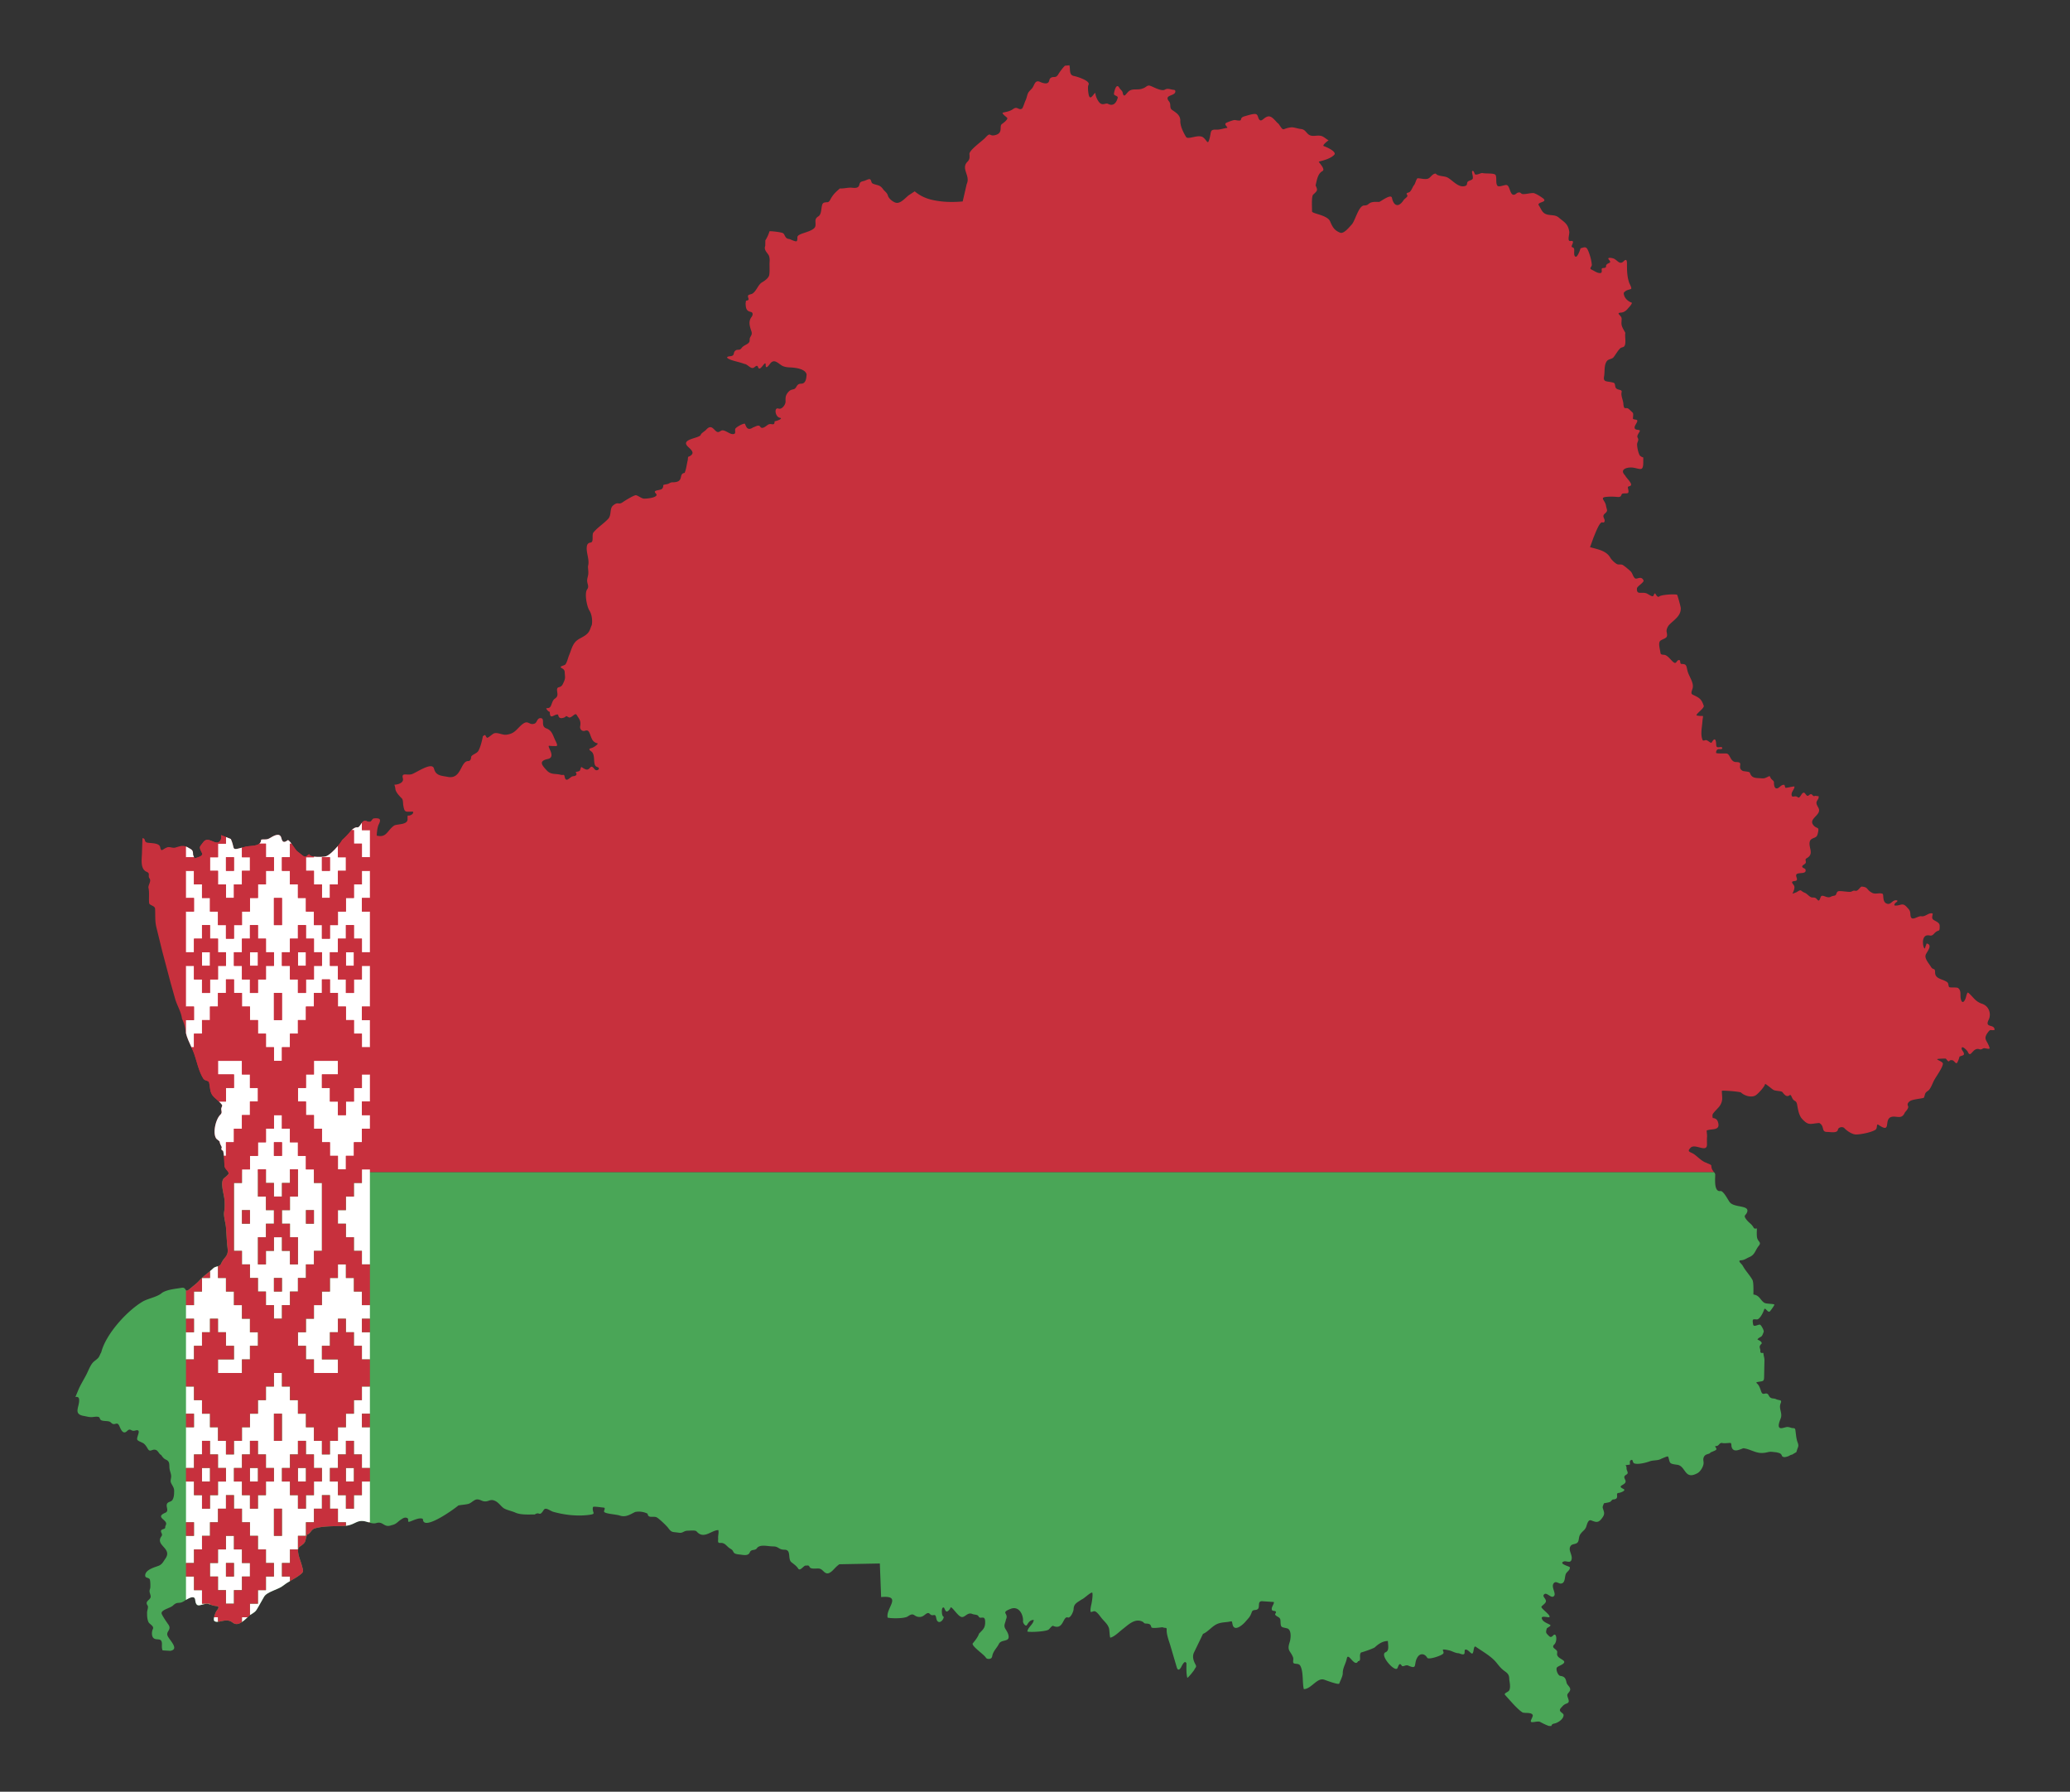 <svg xmlns="http://www.w3.org/2000/svg" viewBox="0 0 1994 1725.755"><rect x="0" y="0" width="1994" height="1725.755" fill="#333333" stroke="none"/><path fill="none" d="M1492.073 1662.41c.877.273 1.685.45 2.344.468.005-.16.018-.316.04-.468h-2.384z"/><path fill="#C7303D" d="M1648.568 1123.074c0-1.64-3.447-2.127-4.905-3.193-3.826-.903-8.363-5.76-11.689-8.106-3.569-2.519-7.63-2.088-3.352-6.386 4.251-4.269 15.695 5.349 15.695-3.029 0-2.552-.163-5.253.082-7.778.116-1.211-.563-5.626-.327-5.731 4.308-1.904 12.793.447 11.117-7.041-.675-3.016-1.857-4.558-5.313-4.995-.304-1.069-.245-1.697-.245-3.029 0-1.47 5.499-6.486 6.785-8.352 3.89-5.645 2.207-8.816 2.207-14.819 1.389-.452 17.592.755 18.556 1.719 3.024 3.024 10.155 5.268 14.223 2.538 2.329-1.563 8.534-8.259 8.911-10.889.868 0 6.571 4.916 7.929 5.731 2.047 1.228 7.681.908 8.747 2.211 1.166 1.427 2.786 3.766 4.823 3.766 2.665 0 2.362-3.198 4.414 1.474 2.003 4.561 4.069 1.795 4.987 7.123.736 4.282 1.682 10.137 4.741 13.427 6.369 6.853 7.889 4.501 16.512 3.93 5.452 2.909 1.678 8.597 7.439 8.597 3.388 0 9.873 1.537 10.545-2.211.432-2.406 4.516-3.171 6.131-1.474 2.572 2.705 7.546 6.141 11.363 6.141 4.463 0 15.233-2.077 18.801-4.667 1.924-1.396.562-6.143 2.698-4.667 14.218 9.825 3.181-7.86 14.796-7.86 4.3 0 8.136 2.1 10.709-4.012 1.076-1.296 4.057-4.341 3.024-6.222-1.036-1.89.124-3.409 1.798-4.667 2.682-2.014 13.215-2.519 13.57-3.439 1.49-3.87.338-4.093 4.006-6.632 2.392-1.655 4.355-7.445 5.722-9.989 2.011-3.739 8.214-12.162 8.501-15.966.152-2.019-6.401-3.833-5.395-4.503.492-.329 8.084-.625 8.256-.409 4.411 5.556 1.632.359 6.622 1.638 1.325.339 2.898 3.651 4.087 2.456.7-.703 2.371-5.101 2.371-5.977 1.175-.854 4.264-1.022 4.333-2.456.103-2.184-2.208-3.501-2.208-5.486 0-3.492 5.379 1.982 5.886 3.193 2.959 7.071 4.673-4.936 11.443-2.374 1.507.571 2.712-.742 4.169-1.064.858-.189 5.897 1.544 5.395-.246-2.095-7.476-6.757-8.048-1.553-15.065 2.766-3.731 2.456-1.302 6.376-2.293 0-6.152-9.869-1.411-5.722-9.743 2.812-5.649.331-13.206-6.212-15.392-7.083-2.367-8.714-6.944-13.57-10.807-.841-.668-1.921 3.702-2.043 4.257-.708 3.209-3.584 7.89-4.987 1.883-.88-3.773.779-8.194-2.779-10.644-1.66-.827-7.665-.064-8.42-.819-.989-.989-.292-3.609-2.044-4.83-4.542-3.164-11.526-2.904-11.526-9.252 0-4.871-1.854-1.918-3.924-5.322-2.088-3.43-6.392-8.022-5.15-11.626.86-2.5 7.046-9.409 1.39-10.807-.061-.249-.181-.245-.408-.245-.468 1.385-1.303 3.068-1.635 4.748-.21.03-.195-.043-.245.164-1.71 0-4.331-14.445 4.659-12.527 3.032.647 3.782-1.549 5.722-3.111 3.379-2.719 4.006.179 4.006-6.141 0-3.318-3.764-4.245-6.049-5.895-2.151-1.554-.654-4.173-.654-5.977-3.929-1.329-6.832 3.327-10.954 2.62-3.695-.635-10.153 6.225-10.545-1.638-.205-4.109-.997-4.503-3.76-7.532-3.909-4.287-5.887-.842-10.953-1.147-2-.12.564-3.346 1.798-3.52.158-.645.408-.513.408-1.31-4.512-1.526-5.788 3.912-9.4 3.193-5.712-1.135-3.444-9.016-4.905-9.662-3.067-1.355-6.61.74-9.891-.9-6.04-3.019-3.472-5.688-10.463-6.059-1.931 1.106-3.466 4.671-5.968 4.012-2.23-.589-3.122 1.064-5.068 1.064-3.191 0-6.522-.736-10.136-.736-3.516 0-2.279 3.561-4.414 4.257-1.201.392-2.526.394-3.679 1.064-3.733 2.174-7.442-2.162-9.482-.409-.89.763-1.477 5.558-3.269 3.766-2.012-2.012-1.894-2.538-5.313-2.538-2.469 0-4.602-3.466-7.193-4.504-4.784-1.915-2.753-3.961-8.011-.573l-3.467 1.302c-.652.246-.42.09-.182-.445.955-2.134 2.462-5.585 1.115-7.489-1.778-2.514-3.154-3.732.899-4.175 3.406-.373 1.698-2.552 1.308-4.913-.782-4.734 10.408-.398 8.992-6.058-.3-1.199-2.267-1.281-2.943-2.293-1.235-1.844 2.783-2.727 3.188-4.34.427-1.708-1.124-3.172.818-4.257 8.049-4.499.987-10.728 3.269-16.784.507-1.345 2.145-2.19 3.434-2.702 2.848-1.13 3.373-1.625 4.087-4.584 1.744-7.224-.847-3.574-4.333-7.942-4.73-5.927 6.694-9.221 5.477-15.065-.465-2.235-2.452-3.832-2.452-6.469 0-1.318 1.149-2.761 1.798-3.848.266-.445.295-1.478.388-2.377l-3.488-.407c-2.163 1.078-2.268-1.123-3.516-1.474-1.686-.474-2.368 1.368-3.515 1.474-2.39.22-2.874-6.452-6.458-.736-2.88 4.594-2.444 1.227-5.722 1.227-1.058 0-2.836.851-3.27-.573-1.052-3.439 2.616-5.986 2.616-8.761-.15-.037-.126-.014-.164-.164-2.348 0-7.086 1.548-8.664 1.228l-.818-2.701c-3.141-.794-4.825 3.178-7.357 3.356-2.635.185-2.779-4.21-2.779-6.058 0-1.226-2.235-2.463-2.861-3.521-1.794-3.04-.522-2.615-4.17-1.064-2.046.871-2.755 1.075-5.068.9-5.625-.427-9.258.159-11.117-5.403-.381-1.141-5.485-1.179-6.866-1.719-6.184-3.445 1.755-8.516-6.213-8.516-5.798 0-5.638-7.379-9.074-8.187-1.614-.38-10.455.348-10.381-.819.081-1.278.324-2.52 1.553-3.193 1.199-.658 3.437.236 4.497-.819-.091-.365-.409-.969-.409-1.31-2.142-.541-5.288 1.347-5.477-1.802-.075-1.249-.163-8.25-3.025-4.748-1.91 2.337-1.072 3.238-4.006 1.146-3.817-2.721-2.929-.691-5.885-1.064-2.51-5.035-.914-11.901-.491-17.275.743-9.45 2.454-4.897-5.558-6.878-.425-1.719 6.443-5.986 7.03-8.924-1.642-4.919-2.855-7.071-7.521-9.498-4.19-2.181-5.497-1.516-3.515-6.959 2.043-5.611-3.159-11.845-4.578-17.03-1.403-5.129-.645-7.123-5.722-7.123-2.291 0-.595-3.766-2.534-3.766-2.71 0-2.305 4.778-5.804 1.719-2.284-1.997-4.719-5.505-7.521-6.55-1.596-.594-4.321.222-4.577-2.046-.44-3.88-2.892-10.561.572-12.2 4.567-2.571 6.713-1.957 5.395-7.86-.506-2.267.821-5.407 2.698-7.286 4.712-4.722 11.121-8.392 10.873-15.802-.048-1.471-3.203-12.716-3.516-12.855-2.06-.916-16.541-.103-17.575 1.965-1.835.231-2.594-2.024-3.597-3.275-1.392 0-1.02 2.782-2.534 2.702-1.868-.098-4.381-2.397-6.376-2.948-4.637-1.279-9.211 1.915-8.584-4.831.828-2.272 7.175-5.722 6.295-7.533-2.406-4.954-6.493-.301-8.338-2.046-1.979-1.87-2.188-4.73-4.087-6.632-1.223-1.226-6.532-5.674-7.847-6.222-1.77-.737-3.779.156-5.477-.819-2.074-1.19-5.004-3.955-6.213-6.058-3.951-6.873-12.161-8.071-19.537-10.153l3.27-9.088c.997-2.111 5.805-15.732 8.501-14.819 2.344.793 2.688-1.536 1.962-3.193-1.152-2.633-1.476-3.529.899-5.568 3.008-2.584 1.291-3.486.736-7.286-.761-5.202-6.759-7.867.654-8.515a52.9 52.9 0 019.972.082c5.453.578 3.047-2.832 5.722-3.275 4.014-.665 6.419 1.338 4.824-5.076-.563-2.261 1.201-1.514 2.452-2.456 2.483-1.869-4.419-7.691-5.15-9.826-6.388-6.36 2.847-8.381 7.929-7.532 6.96 1.165 9.482 3.876 9.482-5.65 0-6.75.479-2.813-3.025-5.813-1.585-1.357-3.43-9.993-2.779-12.118.87-2.834 1.588-2.948.245-5.649-1-2.014 2.906-5.934 2.207-6.632-.778-.778-3.11-.45-4.169-1.227-3.005-2.204 3.196-7.037 1.471-8.761-.718-.718-3.923-.383-3.923-1.555 0-1.417.753-4.701-.245-5.65l-3.27-3.111c-3.294-3.132-4.751 1.584-5.64-4.668 0-4.099-2.685-8.275-1.717-11.953.872-3.31-5.462-1.117-6.131-5.486-.555-3.622-.54-3.421-4.25-4.176-4.264-.869-7.486-.168-6.54-5.403.861-4.761-.186-10.453 2.535-14.574 1.687-2.554 4.986-1.817 6.785-4.176 1.833-2.405 4.125-6.383 6.212-8.351 1.136-1.072 3.065-.931 3.843-1.883 2.345-2.869.339-9.702 1.144-13.018-1.248-2.503-3.314-5.335-3.679-8.105-.242-1.845.171-3.915.082-5.813-.141-2.957-6.252-5.287-.408-5.65 2.495-.155 4.85-1.872 6.376-3.766 1.053-1.305 3.924-4.077 3.924-5.731-4.065-1.345-7.847-4.939-7.847-9.498 2.166-2.716 3.959-2.656 6.866-3.684 1.412-.5-1.3-5.035-1.717-6.305-1.974-6.018-2.044-11.599-2.044-18.095 0-3.182-.537-5.034-3.352-2.21-3.695 3.705-6.041-1.438-9.565-2.784-1.015-.388-6.968-1.725-4.414 1.228 3.127 3.615-.998 2.503-2.534 4.994-.811 1.317.614 2.056-1.635 2.784-.962.312-2.95-.197-2.862 1.474.121 2.258.54 3.993-2.779 3.439-2.151-.359-4.339-1.964-6.294-2.866-3.391-1.563-1.012-2.098-.409-4.748-.355-4.693-1.939-10.452-3.923-14.656-1.752-3.711-3.722-2.271-6.949-1.474-.246 1.257-2.92 8.472-4.578 8.106-2.74-.606-.834-6.57-1.798-8.024-1.209-1.824-3.045-.321-1.717-3.521.838-2.016 1.799-4.142-1.554-3.602-3.587.577-.849-6.38-1.226-8.924-1.142-7.721-4.64-9.018-10.136-13.673-3.161-2.676-6.823-1.917-10.627-2.784-4.979-1.135-5.622-4.067-8.256-8.515-3.446-3.88 8.896-3.039 3.842-7.123-1.742-1.407-7.557-5.158-9.564-5.158-3.252 0-6.862 1.154-10.055.983-1.538-.082-1.864-1.556-3.27-1.556-2.706 0-2.89 1.633-4.823 2.129-4.574 1.173-3.991-9.334-7.848-9.334-2.254 0-7.357 2.483-8.583.573-1.736-2.707-.347-7.092-1.553-9.989-.992-2.379-10.016-1.209-12.916-2.129-2.062.169-4.786 2.006-6.785 1.391-.915-.281-.995-4.114-2.943-3.275-.033.171-.024.176-.163.245 0 2.194.977 4.512.817 6.632-.156 2.06-4.084 2.051-5.15 3.685-.735 1.125-.026 2.943-1.88 3.684-6.558 2.62-12.616-5.622-17.575-8.105-2.97-1.486-9.17-.951-11.117-3.685-3.851 0-4.996 4.807-8.665 5.159-3.576.341-5.777-.655-8.992-.655-1.857 2.234-1.761 5.049-3.76 7.205-1.034 1.684-2.573 5.822-4.496 6.386-4.812 1.415.031 2.077-1.881 4.339-1.087 1.285-2.344 1.86-3.352 3.357-5.265 7.824-9.685 4.542-11.035-2.374-.859-4.406-11.171 3.8-12.344 3.848-2.729.112-4.839-.288-7.52.492-3.163.922-2.717 2.947-6.867 2.947-5.475 0-8.663 14.817-12.098 18.423-2.455 2.576-7.52 9.152-11.117 7.777-5.759-2.201-7.514-5.874-9.645-10.889-2.629-6.186-17.412-7.364-17.412-9.579 0-3.72-.639-14.54 1.063-16.13 4.091-3.821 4.681-4.075 2.371-8.842 1.115-4.695 1.989-11.426 6.54-13.837 3.398-1.802-3.641-8.331-3.434-9.17 4.636-1.14 11.176-2.848 14.796-6.469 3.052-3.052-8.114-7.93-9.809-8.351-2.677-.667 4.414-5.617 4.414-5.814-2.039-.675-4.322-3.378-7.112-4.093-4.64-1.191-9.167 1.707-12.997-2.129-2.332-2.337-3.086-4.21-6.703-4.585-3.141-.325-6.823-1.847-9.319-1.555-9.245 1.085-6.374 4.931-11.935-3.275-2.82-2.115-5.846-7.287-9.483-7.287-3.915 0-6.443 4.992-8.501 3.685-2.161-1.372-1.494-4.355-3.433-5.65-1.899-1.267-9.012 1.232-11.199 1.801-7.011 1.823.179 5.508-9.319 3.685-1.502-.288-6.72 1.862-8.256 2.538-3.698 1.628 2.523 4.766.163 5.076-2.588.34-7.061 1.735-9.237 1.637-6.983-.316-5.56 1.301-7.112 7.614-1.966 8.001-2.251 3.31-6.049.082-4.633-3.936-14.872 2.543-16.839-.737-2.666-4.448-5.868-10.738-5.478-16.129-.329-5.016-4.155-7.214-7.929-9.825-2.895-2.003-.684-5.377-2.943-8.188-5.71-7.099 7.415-4.596 5.968-10.48-.069-.017-.797-.623-.818-.655-3.173 0-6.112-2.02-9.074-.245-3.139 1.882-10.501-2.213-13.57-3.439-3.74-1.495-4.071 1.141-7.602 2.21-4.493 2.022-8.75.055-12.671 2.129-3.264 1.726-5.541 8.494-6.867 2.13-.476-2.285-2.073-2.664-3.188-4.667-2.973-5.339-4.992 3.274-5.232 5.649-.202 1.996 4.065 1.856 3.597 3.848-1.177 5.014-4.47 8.509-9.237 5.895-2.416-1.324-5.446 2.346-8.665-1.638-1.747-2.163-3.597-6.081-3.597-8.924-1.775.448-5.141 8.594-6.539 1.228-.372-1.958-1.047-7.293-.082-9.006 2.186-3.873-11.133-7.975-13.979-8.516-5.002-.951-3.331-5.866-4.414-10.316l-.001.001-4.333.409c-2.392 2.396-4.815 5.716-6.539 8.515-2.408 3.908-4.498 1.296-7.194 3.275-1.772 1.301-.887 3.413-2.698 4.667-1.943 1.344-5.686-.047-7.602-.9-4.72-2.101-5.211 2.775-7.194 5.65-1.322 1.915-3.574 3.323-4.496 5.649-.891 2.244-1.137 4.48-2.289 6.796-.91 1.828-2.202 6.637-3.352 7.696-3.257 1.888-4.35-2.588-8.337.245-3.539 2.514-6.462 2.715-10.382 3.684 0 1.603 3.385 3.746 4.414 4.913 1.228 1.394-3.961 5.27-4.905 5.895-3.327 2.2 2.011 9.225-7.602 10.97-4.721.857-3.301-3.478-8.501 2.293-2.816 3.126-15.457 11.869-15.287 15.638.136 3 .57 5.001-1.88 7.45-6.696 6.696 3.093 13.575-.736 21.452l-3.9 16.853c-8.977.781-17.973.735-27.245-1.052-8.296-1.599-13.909-4.471-18.974-8.689l-5.718 3.761c-3.186 2.392-7.954 8.361-12.426 7.205-2.919-.753-6.883-4.034-7.683-6.877-.836-2.966-2.982-3.86-4.742-6.305-3.035-4.213-5.46-3.404-9.645-5.159-1.98-.831-1.207-2.971-2.698-4.176-1.071-.865-4.537 1.248-5.968 1.556-3.394.73-3.912 1.359-4.497 3.848-.753 3.205-4.296 2.974-6.703 2.702-4.126-.466-7.792.949-11.934.655-3.752 3.13-6.684 5.862-8.992 10.235-2.368 4.483-2.794 2.295-6.458 3.52-3.46 1.156-1.159 10.665-5.395 13.182-4.372 2.597-2.001 5.873-2.861 9.498-.967 4.071-10.485 5.977-14.142 7.614-4.91 2.199-2.227 3.104-3.597 6.469-.624 1.534-6.415-1.713-7.439-1.802-4.625-.401-3.792-4.835-6.376-5.813-2.516-.952-9.729-1.72-12.425-1.72-.05.207-.035.134-.245.164-.422 2.151-2.603 6.776-3.918 8.612l-.088 5.307c-1.424 3.677 1.096 5.718 3.025 8.597 1.201 1.794 1.324 4.803 1.145 6.959-.267 3.222.428 11.045-.654 13.509-1.168 2.658-4.335 4.773-6.786 6.223-3.615 2.139-5.285 8.387-9.074 10.726-1.442.891-4.333.764-4.333 2.457 0 2.287 2.279 3.822-1.88 4.421-.231.935-.184 1.712-.409 2.701.315 4.18.393 7.061 4.904 8.025 2.654.566 2.153 3.216.736 5.076-3.106 4.074-1.705 8.813-.082 13.427 1.54 4.38-1.835 4.877-1.635 8.597.227 4.233-5.084 4.142-7.684 7.614-2.228 2.974-3.599.959-5.722 2.375-3.192 2.131-.176 5.159-5.395 5.65-5.676.535-1.78 2.644 1.308 3.684 4.199 1.416 8.119 2.067 12.344 3.685 2.931.18 5.543 4.327 8.257 3.929 2.028-.297 3.89-4.061 5.068-.655 1.811 5.238 7.275-8.149 7.275-2.21 0 4.84 3.253-.01 4.333-1.392 3.639-4.661 7.089-.805 10.873 1.719 2.02 1.347 5.19 1.882 7.602 1.966 4.855.168 15.222 1.074 16.595 6.713-.223 3.625-.612 9.007-5.314 9.007-4.97 0-3.769 4.657-7.439 5.404-2.529.515-3.842 1.21-5.477 3.357-2.256 2.964-2.044 4.869-2.044 8.515 0 3.068-3.637 7.833-6.703 6.714-4.623-1.686-3.397 8.003 1.226 8.843 3.843.697-3.641 3.357-5.068 3.357 0 5.148-2.897 1.551-5.968 3.112-2.08 1.056-5.819 5.284-7.929 2.047-1.522-2.337-4.928.299-6.786.736-4.777 3.202-6.378.586-7.766-3.275-.538-1.494-9.154 3.178-9.482 4.831-.486 2.451 1.147 4.913-2.452 4.913-2.638 0-6.118-3.081-9.156-3.602-2.162-.372-3.172 1.637-4.904 1.637-3.61 0-5.61-8.858-11.445-2.292-1.345 1.514-4.764 3.292-5.231 4.912-1.003 3.474-19.871 3.914-12.507 11.299 2.223 2.228 6.461 5.291 3.596 8.024-3.351 3.198-3.24-.114-3.596 4.912-1.208 4.826-1.242 7.978-3.025 12.445-6.529.917.339 9.088-11.69 9.088-2.476 0-3.129 1.451-5.395 1.802-5.812.903-2.133.865-4.415 4.176-1.519 2.205-9.992 1.039-6.294 4.748 3.981 3.991-9.767 5.345-12.017 4.913-2.339-.448-5.663-3.295-7.357-3.194-1.968.118-10.131 5.057-12.098 6.469-4.847 3.475-4.318-.843-9.401 3.193-3.998 2.915-1.393 9.268-5.068 13.182-4.206 4.48-10.096 8.161-14.06 12.936-2 2.407.704 9.37-2.862 9.826-1.839.234-3.028 1.194-3.433 3.111-1.317 6.222 2.867 13.022.981 19.733 0 2.718.544 4.675.245 7.614-.209 2.064-1.063 4.049-1.063 6.141 0 3.252 2.181 5.598 0 8.515-2.767 3.703-.26 16.602 2.208 20.387 2.325 3.565 3.055 9.602 2.289 13.837-1.883 4.032-1.64 6.142-5.314 9.252-2.27 1.923-5.33 3.153-7.766 4.748-5.591 3.662-6.321 9.354-8.829 15.23-.926 2.168-2.176 7.631-3.76 9.006-.779.677-4.543 1.632-4.333 2.211.613 1.691 3.017 1.228 3.843 4.257.334 6.461 1.144 6.383-1.799 12.281-2.554 5.121-6.507.506-5.313 7.861.506 3.116.058 4.515-2.289 6.141-3.568 2.468-2.72 8.247-6.132 9.007-.336.074-2.344.134-2.207.491.399 1.04 2.227 3.193 3.433 3.193 0 8.636 4.386 1.705 8.011 2.621.428 3.041 1.898 3.987 4.823 3.193 4.391-1.191 1.099-2.89 5.478-.491 1.325.727 3.792-1.436 4.823-2.211 2.448-1.838 2.477-.385 3.924 1.719 2.216 3.224 2.882 5.062 2.207 9.007-.596 2.844 1.798 5.412 4.824 4.34 3.183-1.129 3.952 1.566 4.823 3.848 1.752 4.596 2.451 7.22 7.357 8.433-.352 1.426-4.391 4.007-5.804 4.34-4.917 1.157-.778 2.683.409 4.175 3.337 4.195.047 12.705 4.823 14.165 4.02 1.229-.434 4.994-2.698 1.965-4.719-6.315-3.465 3.018-9.482-.164-4.119-2.179-2.808-2.853-4.414 1.392-.375.991-2.427 1.254-3.27 1.391-1.921.312.415 1.473-.163 2.702-.815 1.737-2.472 1.33-4.006 1.802-2.27.698-6.138 6.618-7.357.245-.545-2.845-1.269-1.218-3.597-1.802-5.915-1.484-9.548.207-13.815-4.421-4.529-4.91-7.878-8.908 1.144-10.807 9.078-1.912-2.382-13.75 1.881-12.691.656.163 6.409.375 6.703.164 1.085-.784-.342-3.182-.654-4.094-2.904-5.341-3.31-10.727-9.238-12.855-6.15-2.208-.787-9.551-5.477-9.907-3.425-.26-3.574 4.294-5.641 5.159-4.939 2.068-5.859-2.516-9.973-.573-2.492 1.175-5.207 4.236-7.193 6.222-3.254 3.254-5.574 4.489-10.136 5.159-4.013.588-9.001-2.822-12.508-1.064-1.061.532-5.51 4.395-6.131 4.012-2.111-1.299-.857-4.177-4.169-1.392-.67 4.022-2.338 10.782-4.497 14.328-1.339 2.202-6.785 3.643-6.785 5.732 0 1.873-.813 3.766-2.779 3.766-7.623 0-6.388 17.996-19.865 15.23-5.612-1.152-11.334-.845-13.079-7.861-1.794-7.207-17.314 4.105-21.581 5.323-4.615 1.318-10.054-2.112-8.42 4.093 1.091 4.147-4.757 5.978-8.174 5.978.376 1.137.94 3.182.981 4.503.648 3.129 3.91 6.451 6.131 8.679 1.371 1.374 1.093 4.459 1.39 6.305 1.25 7.781 2.07 6.469 8.911 6.469 1.369 0 .408 1.977-.245 2.457-4.7 3.448-4.497-1.589-4.497 4.912 0 5.651-10.572 4.359-13.079 6.141-6.586 4.678-7.049 11.94-16.594 9.58 0-2.623.667-8.207 1.798-10.48 2.763-5.548 1.246-6.499-4.333-6.141-2.615.168-2.105 5.007-7.03 2.784-5.232-2.363-5.909 6.423-9.318 5.895-2.209-.342-5.089 2.154-6.376 3.766-2.122 2.659-5.532 6.216-8.082 8.434-2.306 4.36-11.64 15.029-16.35 15.884-2.63.478-15.123 1.078-15.123-2.129-2.311 0-2.659 4.298-6.866.983l-4.987-3.93c-1.85-1.458-7.76-11.744-9.155-10.643-3.574 2.815-5.136 1.88-6.049-1.965-1.417-5.97-7.487-2.244-11.363.082-3.077 1.847-5.231.649-8.174 1.392 0 6.946-10.25 5.483-15.205 6.796-15.029 3.984-9.171 3.069-13.979-7.45l-9.303-3.738c.162 1.652.344 3.296-.588 4.884-4.126 7.029-11.495-5.11-16.676 1.965-3.496 4.774-4.318 4.108-1.554 9.661.107.216.702 1.268.654 1.719-.252 2.318-4.403 3.159-7.565 4.243l-1.346-3.588c0-4.71-1.067-4.718-5.068-7.041-4.718-2.738-7.493-1.028-12.18.164-2.71.689-5.148-1.168-7.847-.164-4.157 1.545-5.59 4.949-6.54-.245-.784-4.281-9.025-3.725-12.261-4.34-3.838-.73-1.154-3.998-4.823-4.339l-.491 14.901c-.185 5.615-1.726 14.883 4.578 17.521 3.738 1.565.848 3.776 2.698 6.305 1.938 2.65-1.063 5.671-1.063 8.842 1.167 4.568.196 10.239.736 14.983.255 2.254 5.554 2.346 5.722 5.486.334 6.233-.262 11.699 1.227 17.767l5.722 23.334 7.847 29.639 4.496 15.966c1.795 6.374 5.94 12.733 6.622 19.241 1.518 2.802 3.188 8.299 3.433 11.544.481 6.358 5.835 15.412 8.093 21.697 2.73 7.604 4.684 17.83 9.155 24.562 1.694 2.287 4.954 1.334 5.478 3.848 1.193 5.726.452 9.788 4.904 14 1.366 1.292 7.603 6.379 7.603 7.86 0 1.106-.971 2.099-.899 3.439.131 2.449 1.141 3.44-.981 5.567-4.438 4.447-7.51 17.768-3.76 22.925.538.657 3.27 2.481 3.27 3.112 0 1.858 2.112 4.824 1.961 5.24-1.198 3.304 1.145 2.483 1.472 4.012.943 4.409.898 8.978 1.144 13.591.158 2.962 2.842 4.374 3.734 6.442h1431.234c-1.098-1.486-2.635-3.301-2.635-6.032z"/><path fill="#4AA657" d="M1497.18 1660.09c3.475-.667 8.991-4.184 8.991-8.188 0-2.288-5.906-3.21-2.452-6.959 1.954-2.121 2.719-3.184 5.477-4.175 4.172-1.5.404-5.296.573-8.269.088-1.559 2.635-2.948 2.779-5.159.171-2.621-2.966-4.172-3.515-6.714-.917-4.244-1.808-5.823-6.049-6.468-2.287-.347-4.361-6.062-3.352-7.86.838-1.492 5.449-2.607 6.866-4.585 2.089-2.916-5.898-3.94-6.539-7.941-.194-1.21.453-2.764-.245-3.766-1.586-2.274-5.574-3.069-2.371-6.223 2.944-2.898 2.119-11.874-1.063-8.679-1.512 1.519-2.481 2.344-4.251.573-3.012-3.012-3.104-2.957-2.125-6.959.269-1.098 5.102-2.635 3.189-3.766-2.476-1.464-6.904-2.726-7.848-5.977-1.021-3.516 6.775-.375 7.357-1.555 1.07-2.166-9.005-8.509-7.684-10.071 1.189-1.407 4.251-3.209 4.251-5.158 0-2.874-4.246-4.661-1.39-6.796 2.141-1.6 5.88 3.432 8.256 2.456 4.565-1.876-2.847-9.427.9-13.182 2.108-2.113 4.657.946 6.949.573 4.21-.684 3.119-6.749 4.577-9.498 1.245-2.346 4.235-3.451 3.678-6.305-.122-.626-11.364-3.36-5.641-5.486 2.16-.802 6.349 2.139 7.357-1.801 1.199-4.683-3.692-9.036-.899-13.1 1.984-2.886 6.756-.734 7.683-5.567.681-3.554.517-4.693 3.107-7.533 1.692-1.855 2.874-2.427 4.006-4.831.936-1.989 1.687-8.047 5.231-6.632 4.858 1.941 6.972 2.332 10.382-2.457 1.629-2.288 2.364-3.793 1.471-6.714-1.206-3.945-1.525-3.12.246-7.368 1.989-.464 4.088-.593 5.968-1.392.863-.367 1.804-2.241 2.779-2.293 7.304-.392 1.318-6.116 5.477-6.305 1.298-.058 7.777-2.311 4.497-3.848-7.761-3.64 4.236-3.369 1.798-8.596-1.268-2.718-1.537-3.657 1.144-5.24 2.734-1.614-.139-3.617.083-6.223.089-1.048-.352-1.93-.96-2.788l4.147-.568c.379-2.15-.973-3.854 1.88-4.585 1.02-.261.767 2.895 2.452 3.439 3.75 1.212 11.082-.648 14.632-1.965 3.577-1.328 7.639-.64 10.709-2.211.963-.494 6.613-2.92 6.949-2.538 1.173 1.33.976 4.512 2.371 6.141 1.262 1.474 5.416 1.586 7.193 1.965 7.878 1.68 6.491 14.899 19.047 7.941 2.791-1.546 5.804-6.49 5.804-9.743 0-2.17-.742-3.493.246-5.731 1.533-3.478 5.146-2.315 6.458-4.421.914-.457 4.781-1.876 5.313-2.538 1.1-1.369-.818-2.163-.818-3.52l.082-.083.164-.081c3.375.666 3.454-3.515 6.539-2.866 2.26.476 5.386-.081 7.766-.081 1.212 0 .957 2.45 1.145 3.357 1.692 8.113 11.301.65 12.18 1.883 4.907.607 9.796 3.764 15.042 4.339 2.457.269 5.244-.059 7.602-.655 3.28-.83 5.089-.135 8.338.082 1.462.43 3.173.56 4.333 1.637 1.435 1.335.574 2.519 2.943 2.948 1.193.216 2.188-.227 3.352-.491 1.589-.362 2.896-1.701 4.496-1.802l4.169-2.456 1.139-3.603c1.653-3.324.206-4.738-.573-7.778-.876-3.426-1.001-6.711-1.553-10.152-.348-2.164-2.068-1.237-4.006-1.883-4.272-1.423-4.164-.644-8.501.246-6.533 1.341-1.945-8.002-1.39-9.907 1.475-5.06-2.274-8.819-.245-13.918 1.614-4.054-1.495-2.375-4.905-4.257-2.052-.643-3.878-.122-5.477-1.72-.845-.845-1.213-2.174-1.962-2.865-2.266-2.087-4.725 1.838-6.294-2.293-.798-2.101-1.481-4.592-2.779-6.468-1.607-2.324-3.778-2.494.572-3.194 3.569-.574 4.83-.31 4.905-4.175l.327-16.538c.047-2.441-.981-4.766-.981-6.959-1.49-.376-2.074.672-3.025-1.064.639-3.226-2.211-4.749.981-7.614 1.707-1.533-2.357-3.917-3.597-4.094 0-1.425 2.75-2.45 3.679-3.193 1.084-.866 1.595-2.943 2.208-4.258.617-1.326-2.538-7.122-3.761-7.122-2.213 0-5.972 2.81-6.458-.328-.863-5.579-.13-4.835 3.597-4.667 2.866.13 6.211-6.738 7.03-9.416.947-3.101 3.347 3.168 5.395 1.802.684-.457 4.705-6.082 4.496-6.632-.344-.897-7.784-.651-9.564-1.72-4.031-2.424-4.511-7.284-10.627-8.023 0-2.732.313-11.788-.899-14.001-2.542-4.649-6.788-8.89-9.401-13.755-1.069-1.989-5.75-5.032-1.39-5.239 3.065-.146 5.079-1.903 7.766-3.03 5.472-2.294 5.49-6.384 9.155-10.97 2.535-3.172-.151-3.513-1.39-6.714-.92-2.38-.491-7.254-.491-9.907-1.356 0-1.676.51-2.942-.409-2.02-4.028-4.2-4.42-7.03-8.024-3.547-4.517-.705-3.784.572-7.286 2.553-7.007-12.257-4.019-16.676-9.498-1.804-2.235-6.094-11.264-9.074-10.807-6.378.977-4.986-11.766-4.986-15.884 0-.709-.461-1.424-1.054-2.235H219.959c.137.318.235.651.271 1.008.124 1.212-3.322 3.762-4.251 4.503-4.634 3.699.327 16.969.327 22.024.255 3.304.174 7.432-.409 10.644-.743 4.102 1.486 10.56 1.799 15.229l.98 14.655c.442 6.605 2.175 9.561-2.288 14.574-1.526 1.715-2.652 3.577-3.597 5.731-1.183 2.698-5.208 1.944-7.439 4.175-4.16 4.009-9.708 7.481-13.406 11.79-2.274 2.651-5.561 4.858-8.174 7.205-6.924 6.217-2.975-1.296-8.992-.245-6.001 1.047-13.357 1.508-18.638 4.748-4.492 4.159-13.406 5.331-18.883 8.597-15.073 8.989-35.364 31.268-39.728 48.798-1.003 1.464-1.382 3.086-2.371 4.584-1.403 2.124-4.203 3.513-5.886 5.486-2.578 3.019-4.214 7.724-6.049 11.299-2.551 4.966-5.831 10.103-7.929 15.229l-2.645 6.374c2.358-.255 3.94.149 3.543 4.515-.563 6.208-5.039 12.145 4.497 13.755 2.202.372 4.781 1.146 7.193 1.146 2.124 0 4.735-.759 6.785-.246 1.651.413 1.22 1.735 2.208 2.784 1.536 1.63 6.471.846 8.828 1.883 1.118.492 1.891 1.768 3.025 2.129 2.538.811 3.96-1.846 5.804 1.147 1.101 1.788 3.322 10.094 7.766 5.813 3.747-3.61 3.562.674 7.93-.573 7.214-2.059.495 6.75 2.125 9.006.98 1.357 4.621 2.367 6.049 3.439 1.482 1.113 2.892 3.227 3.843 4.913 2.259 4.007 3.836.493 7.275 1.146 2.96.563 3.304 3.946 5.75 5.043 1.143 1.744 2.38 3.491 4.55 4.455 4.392 1.948 2.869 5.501 3.596 9.333.444 2.344 1.472 4.411 1.472 6.877 0 1.677-.907 4.077-.327 5.65 1.042 2.824 3.188 4.818 3.188 8.105 0 2.922-.041 6.002-1.471 8.597-1.549 2.812-5.722 1.446-5.722 5.731 0 2.331 1.919 5.501-1.308 6.878-9.709 4.144.817 6.43.817 10.479 0 1.463-.977 2.019-.899 3.684.108 2.305-5.816.864-3.597 5.323 1.426 2.866-.524 2.89-1.308 5.567-2.096 7.154 11.605 9.952 4.987 19.241-2.11 2.961-2.972 5.489-6.703 6.877-3.944 1.467-12.671 3.772-12.671 9.252 0 2.676 2.891 1.658 4.333 3.602.667.899.853 7.892.409 9.007-1.238 3.105-.073 4.071.49 7.041.772 4.069-6.214 4.506-2.943 9.252 1.045 1.516-.49 4.865-.49 6.713 0 3.161.077 6.293 1.308 9.171.947 2.213 5.771 3.827 4.25 6.877-1.066 2.139-1.312 6.227.245 8.188 2.89 3.637 8.875-1.284 8.501 6.959-.09 1.976-.018 3.834.659 5.318l7.38.445c8.527-1.426.489-9.066-2.153-13.623-3.038-5.242 4.179-6.216.245-11.79-1.295-1.835-6.208-8.943-6.459-10.643-.514-3.474 8.38-5.074 11.036-7.615 4.599-4.398 5.481-.955 10.545-4.176 2.227-1.417 10.148-6.932 10.79-1.31 1.246 10.893 7.41 1.071 15.206 4.831 4.47 2.156 10.216-.255 5.395 5.813-1.149 1.445-3.707 8.576-2.044 9.825 3.649 2.74 11.266-3.48 17.411 1.392 6.042 4.792 11.942-3.152 17.004-7.286 4.85-3.07 5.007-2.799 7.929-7.942l5.395-9.498c2.845-5.006 13.742-6.91 18.475-10.807 4.328-3.566 10.232-6.085 14.878-9.415 5.677-4.068 4.609-3.98 2.862-10.807-.969-3.784-5.968-14.668-1.717-17.357 7.215-4.743 4.452-5.386 7.112-11.626 3.035-.612 3.807-4.799 7.112-5.813 7.858-2.411 18.23-2.123 26.486-2.374 6.276-.191 8.158-.958 13.651-3.602 8.079-3.892 13.206 2.556 19.374.736 6.772-1.999 7.156 4.958 14.714 2.047 4.542-.908 5.496-3.12 8.992-5.403 1.78-1.164 3.782-2.567 5.968-1.474 1.704.851.435 3.031 1.226 3.602 1.029.742 10.054-4.884 13.734-2.785.038.267-.004.186.245.328 0 12.112 31.308-10.652 34.088-13.264 2.744-.599 8.036-.854 10.3-1.719 2.398-.916 5.143-4.094 7.847-4.094 2.676 0 4.098 1.42 6.376 1.801 4.828.806 5.896-2.783 11.117-.245 2.9 1.408 4.961 4.378 7.357 6.386 2.641 2.211 8.288 3.112 11.853 4.749 5.196 2.386 13.039 1.801 18.802 1.801 4.825-3.224 4.089 2.828 8.583-4.339 1.92-3.061 6.012.855 8.992 1.719 10.374 3.008 22.535 4.409 33.271 3.193 9.731-1.103 3.912-1.675 5.15-7.615.232-1.113 8.357.349 10.055.409 3.026.11-.383 3.405.981 4.421 2.37 1.763 11.223 2.075 14.796 3.275 5.663 1.903 9.763-.916 14.796-3.439a18.68 18.68 0 0112.016 1.638c.695 4.842 5.057 2.029 8.584 3.439 1.937.773 9.731 8.164 11.28 10.317 3.418 4.744 4.153 3.595 10.3 4.584 4.021.647 4.394-1.965 8.747-1.965 1.794 0 7.149-.653 8.257.655 6.943 8.194 14.321-1.228 21.008-1.228.522 2.127-.245 5.076-.245 7.369.33 2.092-1.028 5.209 1.799 4.995 5.315-.402 6.035 3.372 10.299 5.731 4.062 2.246.721 4.687 8.338 5.404 3.396.32 8.517 1.814 10.055-1.966 1.434-3.529 5.083-1.468 6.785-3.929 2.987-4.316 10.301-1.883 15.859-1.883 5.38 0 4.944 3.193 10.953 3.193 6.727 0 2.715 8.944 6.54 12.036 2.32 1.874 4.928 3.558 6.458 6.058 1.69 2.758 4.567-1.713 6.703-2.784 2.594.114 3.176-.935 4.414 1.392 1.276 2.4 6.868 1.048 9.237 1.474 3.32.596 4.281 3.964 7.276 4.584 2.014.418 4.424-1.565 5.722-2.865 2.223-2.227 3.726-4.058 6.376-5.895l38.993-.737 1.226 32.34c21.073-1.953 4.099 10.932 6.295 19.814 3.707.917 16.238.967 19.292-1.146 6.686-4.628 5.439.491 11.527.491 4.132 0 5.689-3.766 8.256-3.766 1.699 0 1.873 2.676 5.232 1.965 3.139-.666 1.757 4.204 3.923 6.059 2.538 2.172 5.805-2.012 5.805-4.421-2.156-.423-2.121-7.347-1.308-8.351 2.338-2.88 2.16 4.685 4.986 3.029 1.319-.776 2.524-2.291 2.943-3.766 1.897-.469 7.208 9.164 10.954 9.334 3.102.141 5.507-4.925 9.972-2.948 1.933.856 4.978.303 5.968 2.293 1.768 3.555 6.376-2.279 6.376 5.567 0 5.989-2.307 7.167-5.968 11.135-.719 2.817-3.967 6.956-5.885 9.17-2.069 2.389 10.799 10.795 12.507 13.837.722 1.286 2.627 1.481 3.924 1.146 2.428-.629 1.979-2.398 2.698-4.421 1.38-3.879 4.173-6.309 5.967-9.907 2.253-4.522 9.701-1.748 9.401-7.041-.143-2.542-1.528-4.878-2.861-6.959-2.465-3.847-.435-5.567.245-9.498 3.083-6.333-5.899-6.28 4.66-10.315 8.025-3.068 12.333 6.053 11.771 12.117-.159 1.71 2.62 5.365 3.76 3.521 1.545-2.495 3.094-4.913 6.54-4.913 0 3.933-6.049 7.461-6.049 11.217 3.147.795 17.605-.054 20.273-1.801.969-.634 3.411-4.168 4.496-3.685 10.16 4.521 9.315-9.722 14.142-8.105 2.692.902 5.494-5.904 5.559-7.86.178-5.352 3.193-6.378 7.847-9.498 2.525-.972 7.947-6.632 10.055-6.632.962 1.287-.22 8.705-.573 10.398-.357 1.715-1.657 6.805-.736 8.351 1.274 0 3.053-1.23 4.333-.573 2.295 1.179 4.432 4.444 6.131 6.55 2.62 3.247 5.659 5.455 7.03 9.579.528 1.802.619 8.248 1.308 9.17 4.085-1.01 8.569-5.709 12.017-8.351 5.124-3.925 11.596-10.675 18.883-7.124 1.854.903.896 1.766 3.76 1.883 2.991.122 4.239.702 4.823 3.439.347 1.629 9.404.162 10.79.082 2.767 1.259 4.142-.335 4.006 2.538-.222 4.661 2.334 10.981 3.679 15.556l5.968 20.305c1.012 3.445 2.502 2.998 4.25.164.047-.075 3.264-7.458 4.905-4.176l.246.082c0 4.85-.328 9.589.817 14.247.699.172 6.208-6.669 6.703-7.697 1.184-2.462 2.592-2.642 1.145-5.239-1.998-3.588-3.212-7.694-1.39-11.462l8.665-17.931c4.1-1.596 7.872-6.203 11.853-8.597 3.776-2.27 7.434-2.36 11.69-2.865 4.706-.558 4.091-1.696 4.905 2.21 1.693 8.126 10.376-.028 12.425-2.457 3.104-3.679 4.47-4.431 6.049-9.087 1.118-3.294 3.916-1.299 5.968-3.194 2.144-1.982-.756-7.784 4.251-7.45l11.036.737c.037.15.014.126.163.164 0 2.113-2.125 4.138-2.125 6.549 0 2.703 3.252 1.2 4.006 2.702.561 1.116-1.484 2.023-.409 3.193 1.934 2.109 4.675 1.768 4.823 5.404.281 6.857.391 5.9 6.294 7.369 4.668 1.161 3.659 10.04 2.534 13.427-2.795 8.401.863 8.131 3.27 14.492.591 1.562-.136 3.344.163 4.912.41 2.145 5.136.374 6.703 3.029 3.347 5.676 1.913 16.201 3.515 22.679 7.157 0 12.794-11.399 19.62-9.088 2.029.687 14.001 5.279 14.551 3.685 1.024-2.974 3.352-6.874 3.352-9.989 0-5.277 2.843-8.846 3.924-14.164 1.346-6.613 7.509 9.346 10.872 2.62 3.755 0 .249-6.035 2.943-8.433.345.185 11.891-3.739 13.161-4.912 3.56-3.289 7.567-6.059 12.589-6.059 0 3.832 1.638 9.254-2.208 10.807-6.073 2.452 7.811 18.342 11.036 15.802 1-.786 1.837-7.112 4.414-2.948 1.133 1.831 3.776-1.11 6.295 0 9.525 4.2 4.797-1.558 8.992-8.105 2.744-4.285 7.154-3.316 9.318.573 1.226 2.2 14.285-2.09 15.532-4.176.714-1.194-.549-2.432-.409-3.521.089-.698 4.865.332 5.641.491 3.183.651 6.334 2.866 9.728 2.866 1.145.402 3.656 1.485 4.823.9 1.685-.843-.518-5.286 2.535-4.339 1.794.557 3.214 2.542 4.741 3.52 2.802 1.794 1.484-8.231 4.25-6.304 6.16 4.293 14.714 9.05 19.538 14.901 2.75 3.333 4.577 5.96 8.174 8.515 3.405 2.42 4.496 3.79 4.496 8.188.452 3.104 1.442 7.51-.082 10.398-.9 1.704-5.52 2.642-3.924 4.421l6.458 7.205c1.734 1.932 8.686 9.374 11.036 9.825 2.725.522 8.466-.366 9.155 2.538.222.936-1.636 4.126-1.88 5.404-.532 2.781 6.416-.385 8.991.983 1.925 1.022 5.587 2.98 8.464 3.875h2.384c.152-1.084.778-1.951 2.719-2.323z"/><g><path fill="none" d="M179.153 969.483V815.355c-3.717-1.443-6.348-.019-10.422 1.017-2.71.689-5.148-1.168-7.847-.164-4.157 1.545-5.59 4.949-6.54-.245-.784-4.281-9.025-3.725-12.261-4.34-3.838-.73-1.154-3.998-4.823-4.339l-.491 14.901c-.185 5.615-1.725 14.883 4.578 17.521 3.738 1.565.848 3.776 2.698 6.305 1.938 2.65-1.063 5.671-1.063 8.842 1.167 4.568.196 10.239.736 14.983.255 2.254 5.554 2.346 5.722 5.486.334 6.233-.261 11.699 1.227 17.767l5.722 23.334 7.847 29.639 4.496 15.966c1.795 6.374 5.94 12.733 6.622 19.241 1.518 2.802 3.188 8.299 3.433 11.544.057.753.187 1.547.367 2.366V969.483zM179.153 1505.423v-262.669c-.763-.881-1.033-2.935-4.373-2.351-6.001 1.047-13.357 1.508-18.638 4.748-4.492 4.159-13.406 5.331-18.883 8.597-15.073 8.989-35.364 31.268-39.728 48.798-1.003 1.464-1.382 3.086-2.371 4.584-1.403 2.124-4.203 3.513-5.886 5.486-2.578 3.019-4.214 7.724-6.049 11.299-2.551 4.966-5.832 10.103-7.929 15.229l-2.645 6.374c2.358-.255 3.94.149 3.543 4.515-.563 6.208-5.039 12.145 4.497 13.755 2.202.372 4.781 1.146 7.193 1.146 2.124 0 4.735-.759 6.785-.246 1.651.413 1.22 1.735 2.208 2.784 1.536 1.63 6.471.846 8.828 1.883 1.118.492 1.891 1.768 3.025 2.129 2.538.811 3.96-1.846 5.804 1.147 1.101 1.788 3.322 10.094 7.766 5.813 3.747-3.61 3.562.674 7.93-.573 7.214-2.059.496 6.75 2.125 9.006.98 1.357 4.621 2.367 6.049 3.439 1.482 1.113 2.892 3.227 3.843 4.913 2.259 4.007 3.836.493 7.275 1.146 2.96.563 3.304 3.946 5.75 5.043 1.143 1.744 2.381 3.491 4.551 4.455 4.392 1.948 2.869 5.501 3.596 9.333.444 2.344 1.472 4.411 1.472 6.877 0 1.677-.907 4.077-.327 5.65 1.042 2.824 3.188 4.818 3.188 8.105 0 2.922-.041 6.002-1.471 8.597-1.549 2.812-5.722 1.446-5.722 5.731 0 2.331 1.919 5.501-1.308 6.878-9.709 4.144.817 6.43.817 10.479 0 1.463-.976 2.019-.899 3.684.109 2.305-5.816.864-3.597 5.323 1.426 2.866-.524 2.89-1.308 5.567-2.095 7.154 11.605 9.952 4.987 19.241-2.11 2.961-2.972 5.489-6.703 6.877-3.944 1.467-12.671 3.772-12.671 9.252 0 2.676 2.891 1.658 4.333 3.602.667.899.853 7.892.41 9.007-1.238 3.105-.073 4.071.49 7.041.772 4.069-6.214 4.506-2.943 9.252 1.045 1.516-.49 4.865-.49 6.713 0 3.161.077 6.293 1.308 9.171.947 2.213 5.771 3.827 4.25 6.877-1.066 2.139-1.312 6.227.246 8.188 2.89 3.637 8.875-1.284 8.501 6.959-.09 1.976-.018 3.834.659 5.318l7.38.445c8.527-1.426.489-9.066-2.153-13.623-3.038-5.242 4.178-6.216.245-11.79-1.295-1.835-6.208-8.943-6.458-10.643-.514-3.474 8.38-5.074 11.036-7.615 4.599-4.398 5.481-.955 10.545-4.176.446-.284 1.123-.733 1.921-1.223v-35.547zM1915.627 982.249c2.813-5.649.332-13.206-6.212-15.392-7.083-2.367-8.714-6.944-13.57-10.807-.841-.668-1.921 3.702-2.043 4.257-.708 3.209-3.584 7.89-4.987 1.883-.879-3.773.779-8.194-2.779-10.644-1.66-.827-7.665-.064-8.42-.819-.989-.989-.292-3.609-2.044-4.83-4.542-3.164-11.525-2.904-11.525-9.252 0-4.871-1.854-1.918-3.924-5.322-2.087-3.43-6.392-8.022-5.15-11.626.86-2.5 7.046-9.409 1.39-10.807-.061-.249-.181-.245-.408-.245-.468 1.385-1.304 3.068-1.635 4.748-.21.03-.195-.043-.246.164-1.71 0-4.331-14.445 4.66-12.527 3.032.647 3.782-1.549 5.722-3.111 3.379-2.719 4.006.179 4.006-6.141 0-3.318-3.764-4.245-6.049-5.895-2.151-1.554-.654-4.173-.654-5.977-3.93-1.329-6.833 3.327-10.955 2.62-3.695-.635-10.153 6.225-10.545-1.638-.205-4.109-.997-4.503-3.76-7.532-3.909-4.287-5.887-.842-10.953-1.147-2-.12.564-3.346 1.798-3.52.159-.645.409-.513.409-1.31-4.512-1.526-5.788 3.912-9.4 3.193-5.712-1.135-3.444-9.016-4.905-9.662-3.066-1.355-6.61.74-9.891-.9-6.041-3.019-3.472-5.688-10.463-6.059-1.931 1.106-3.465 4.671-5.968 4.012-2.23-.589-3.122 1.064-5.068 1.064-3.191 0-6.522-.736-10.136-.736-3.516 0-2.279 3.561-4.414 4.257-1.202.392-2.526.394-3.679 1.064-3.733 2.174-7.442-2.162-9.482-.409-.89.763-1.478 5.558-3.27 3.766-2.012-2.012-1.894-2.538-5.313-2.538-2.469 0-4.602-3.466-7.193-4.504-4.784-1.915-2.753-3.961-8.011-.573l-3.467 1.302c-.652.246-.42.09-.182-.445.955-2.134 2.462-5.585 1.116-7.489-1.778-2.514-3.154-3.732.898-4.175 3.406-.373 1.698-2.552 1.308-4.913-.782-4.734 10.408-.398 8.992-6.058-.3-1.199-2.267-1.281-2.943-2.293-1.234-1.844 2.784-2.727 3.188-4.34.427-1.708-1.124-3.172.818-4.257 8.049-4.499.987-10.728 3.269-16.784.507-1.345 2.145-2.19 3.434-2.702 2.848-1.13 3.373-1.625 4.087-4.584 1.745-7.224-.846-3.574-4.332-7.942-4.73-5.927 6.694-9.221 5.477-15.065-.465-2.235-2.452-3.832-2.452-6.469 0-1.318 1.149-2.761 1.798-3.848.267-.445.295-1.478.388-2.377l-3.488-.407c-2.163 1.078-2.268-1.123-3.516-1.474-1.686-.474-2.368 1.368-3.515 1.474-2.39.22-2.874-6.452-6.458-.736-2.879 4.594-2.444 1.227-5.722 1.227-1.059 0-2.836.851-3.271-.573-1.052-3.439 2.616-5.986 2.616-8.761-.15-.037-.126-.014-.164-.164-2.348 0-7.086 1.548-8.664 1.228l-.818-2.701c-3.141-.794-4.825 3.178-7.357 3.356-2.635.185-2.779-4.21-2.779-6.058 0-1.226-2.235-2.463-2.861-3.521-1.794-3.04-.522-2.615-4.169-1.064-2.046.871-2.755 1.075-5.068.9-5.625-.427-9.258.159-11.117-5.403-.381-1.141-5.485-1.179-6.867-1.719-6.184-3.445 1.755-8.516-6.213-8.516-5.798 0-5.638-7.379-9.073-8.187-1.614-.38-10.456.348-10.381-.819.081-1.278.324-2.52 1.553-3.193 1.199-.658 3.437.236 4.497-.819-.091-.365-.409-.969-.409-1.31-2.143-.541-5.288 1.347-5.477-1.802-.075-1.249-.163-8.25-3.024-4.748-1.91 2.337-1.073 3.238-4.006 1.146-3.817-2.721-2.929-.691-5.885-1.064-2.51-5.035-.914-11.901-.491-17.275.743-9.45 2.454-4.897-5.559-6.878-.424-1.719 6.443-5.986 7.03-8.924-1.642-4.919-2.855-7.071-7.521-9.498-4.19-2.181-5.497-1.516-3.515-6.959 2.042-5.611-3.159-11.845-4.578-17.03-1.403-5.129-.646-7.123-5.723-7.123-2.291 0-.595-3.766-2.533-3.766-2.71 0-2.305 4.778-5.804 1.719-2.284-1.997-4.72-5.505-7.521-6.55-1.596-.594-4.321.222-4.577-2.046-.44-3.88-2.892-10.561.572-12.2 4.567-2.571 6.713-1.957 5.395-7.86-.506-2.267.821-5.407 2.698-7.286 4.712-4.722 11.121-8.392 10.873-15.802-.048-1.471-3.203-12.716-3.516-12.855-2.06-.916-16.541-.103-17.575 1.965-1.835.231-2.594-2.024-3.597-3.275-1.393 0-1.02 2.782-2.534 2.702-1.868-.098-4.381-2.397-6.376-2.948-4.637-1.279-9.211 1.915-8.584-4.831.828-2.272 7.175-5.722 6.295-7.533-2.406-4.954-6.493-.301-8.338-2.046-1.979-1.87-2.188-4.73-4.087-6.632-1.223-1.226-6.532-5.674-7.847-6.222-1.771-.737-3.779.156-5.477-.819-2.074-1.19-5.004-3.955-6.213-6.058-3.951-6.873-12.161-8.071-19.537-10.153l3.27-9.088c.997-2.111 5.805-15.732 8.501-14.819 2.344.793 2.688-1.536 1.962-3.193-1.152-2.633-1.476-3.529.899-5.568 3.008-2.584 1.291-3.486.736-7.286-.761-5.202-6.759-7.867.654-8.515a52.9 52.9 0 019.972.082c5.453.578 3.047-2.832 5.722-3.275 4.014-.665 6.419 1.338 4.824-5.076-.563-2.261 1.2-1.514 2.452-2.456 2.483-1.869-4.419-7.691-5.15-9.826-6.388-6.36 2.847-8.381 7.929-7.532 6.96 1.165 9.482 3.876 9.482-5.65 0-6.75.479-2.813-3.025-5.813-1.585-1.357-3.43-9.993-2.779-12.118.87-2.834 1.587-2.948.245-5.649-1-2.014 2.906-5.934 2.207-6.632-.778-.778-3.11-.45-4.169-1.227-3.005-2.204 3.196-7.037 1.471-8.761-.718-.718-3.923-.383-3.923-1.555 0-1.417.753-4.701-.245-5.65l-3.27-3.111c-3.294-3.132-4.751 1.584-5.64-4.668 0-4.099-2.685-8.275-1.717-11.953.872-3.31-5.462-1.117-6.131-5.486-.554-3.622-.54-3.421-4.25-4.176-4.264-.869-7.486-.168-6.54-5.403.861-4.761-.186-10.453 2.535-14.574 1.687-2.554 4.986-1.817 6.785-4.176 1.833-2.405 4.125-6.383 6.212-8.351 1.136-1.072 3.065-.931 3.843-1.883 2.345-2.869.338-9.702 1.144-13.018-1.248-2.503-3.314-5.335-3.679-8.105-.242-1.845.171-3.915.082-5.813-.141-2.957-6.252-5.287-.408-5.65 2.495-.155 4.85-1.872 6.376-3.766 1.053-1.305 3.924-4.077 3.924-5.731-4.065-1.345-7.847-4.939-7.847-9.498 2.166-2.716 3.959-2.656 6.866-3.684 1.412-.5-1.3-5.035-1.717-6.305-1.975-6.018-2.044-11.599-2.044-18.095 0-3.182-.537-5.034-3.352-2.21-3.695 3.705-6.041-1.438-9.565-2.784-1.015-.388-6.968-1.725-4.414 1.228 3.127 3.615-.998 2.503-2.534 4.994-.811 1.317.614 2.056-1.635 2.784-.962.312-2.95-.197-2.862 1.474.121 2.258.54 3.993-2.779 3.439-2.151-.359-4.339-1.964-6.294-2.866-3.391-1.563-1.012-2.098-.409-4.748-.355-4.693-1.939-10.452-3.923-14.656-1.752-3.711-3.722-2.271-6.949-1.474-.246 1.257-2.92 8.472-4.578 8.106-2.74-.606-.834-6.57-1.798-8.024-1.209-1.824-3.045-.321-1.717-3.521.838-2.016 1.799-4.142-1.554-3.602-3.587.577-.849-6.38-1.226-8.924-1.142-7.721-4.64-9.018-10.136-13.673-3.161-2.676-6.823-1.917-10.627-2.784-4.979-1.135-5.622-4.067-8.256-8.515-3.446-3.88 8.896-3.039 3.842-7.123-1.742-1.407-7.557-5.158-9.564-5.158-3.252 0-6.862 1.154-10.055.983-1.538-.082-1.864-1.556-3.27-1.556-2.706 0-2.89 1.633-4.823 2.129-4.574 1.173-3.991-9.334-7.848-9.334-2.254 0-7.357 2.483-8.583.573-1.736-2.707-.347-7.092-1.553-9.989-.992-2.379-10.016-1.209-12.916-2.129-2.062.169-4.786 2.006-6.785 1.391-.915-.281-.995-4.114-2.943-3.275-.033.171-.024.176-.163.245 0 2.194.977 4.512.817 6.632-.156 2.06-4.084 2.051-5.15 3.685-.735 1.125-.026 2.943-1.881 3.684-6.558 2.62-12.616-5.622-17.575-8.105-2.97-1.486-9.17-.951-11.117-3.685-3.851 0-4.996 4.807-8.665 5.159-3.575.341-5.777-.655-8.992-.655-1.857 2.234-1.761 5.049-3.76 7.205-1.034 1.684-2.573 5.822-4.496 6.386-4.812 1.415.031 2.077-1.881 4.339-1.087 1.285-2.344 1.86-3.352 3.357-5.265 7.824-9.685 4.542-11.035-2.374-.859-4.406-11.171 3.8-12.344 3.848-2.729.112-4.839-.288-7.52.492-3.163.922-2.717 2.947-6.867 2.947-5.475 0-8.663 14.817-12.098 18.423-2.455 2.576-7.52 9.152-11.117 7.777-5.759-2.201-7.514-5.874-9.645-10.889-2.629-6.186-17.412-7.364-17.412-9.579 0-3.72-.639-14.54 1.063-16.13 4.091-3.821 4.681-4.075 2.371-8.842 1.115-4.695 1.989-11.426 6.54-13.837 3.398-1.802-3.641-8.331-3.434-9.17 4.636-1.14 11.176-2.848 14.796-6.469 3.052-3.052-8.114-7.93-9.809-8.351-2.677-.667 4.414-5.617 4.414-5.814-2.039-.675-4.322-3.378-7.112-4.093-4.64-1.191-9.167 1.707-12.997-2.129-2.332-2.337-3.086-4.21-6.703-4.585-3.141-.325-6.823-1.847-9.319-1.555-9.245 1.085-6.374 4.931-11.935-3.275-2.82-2.115-5.846-7.287-9.483-7.287-3.915 0-6.443 4.992-8.501 3.685-2.161-1.372-1.494-4.355-3.433-5.65-1.899-1.267-9.012 1.232-11.199 1.801-7.011 1.823.179 5.508-9.319 3.685-1.502-.288-6.72 1.862-8.256 2.538-3.698 1.628 2.523 4.766.163 5.076-2.588.34-7.061 1.735-9.237 1.637-6.983-.316-5.56 1.301-7.112 7.614-1.966 8.001-2.25 3.31-6.049.082-4.633-3.936-14.872 2.543-16.839-.737-2.667-4.448-5.868-10.738-5.478-16.129-.329-5.016-4.155-7.214-7.929-9.825-2.895-2.003-.684-5.377-2.943-8.188-5.71-7.099 7.415-4.596 5.968-10.48-.069-.017-.797-.623-.818-.655-3.173 0-6.112-2.02-9.074-.245-3.139 1.882-10.501-2.213-13.57-3.439-3.74-1.495-4.071 1.141-7.602 2.21-4.493 2.022-8.75.055-12.671 2.129-3.264 1.726-5.541 8.494-6.867 2.13-.476-2.285-2.073-2.664-3.188-4.667-2.973-5.339-4.992 3.274-5.232 5.649-.202 1.996 4.065 1.856 3.597 3.848-1.177 5.014-4.47 8.509-9.237 5.895-2.416-1.324-5.446 2.346-8.665-1.638-1.747-2.163-3.597-6.081-3.597-8.924-1.775.448-5.141 8.594-6.539 1.228-.372-1.958-1.048-7.293-.082-9.006 2.186-3.873-11.133-7.975-13.979-8.516-5.002-.951-3.331-5.866-4.414-10.316l-.001.001-4.333.409c-2.392 2.396-4.815 5.716-6.539 8.515-2.408 3.908-4.498 1.296-7.194 3.275-1.772 1.301-.887 3.413-2.698 4.667-1.943 1.344-5.687-.047-7.602-.9-4.72-2.101-5.211 2.775-7.194 5.65-1.323 1.915-3.574 3.323-4.496 5.649-.891 2.244-1.137 4.48-2.289 6.796-.91 1.828-2.202 6.637-3.352 7.696-3.257 1.888-4.35-2.588-8.337.245-3.539 2.514-6.462 2.715-10.382 3.684 0 1.603 3.385 3.746 4.414 4.913 1.229 1.394-3.961 5.27-4.905 5.895-3.326 2.2 2.011 9.225-7.602 10.97-4.721.857-3.301-3.478-8.501 2.293-2.816 3.126-15.457 11.869-15.287 15.638.136 3 .57 5.001-1.88 7.45-6.696 6.696 3.093 13.575-.736 21.452l-3.9 16.853c-8.977.781-17.973.735-27.245-1.052-8.296-1.599-13.909-4.471-18.974-8.689l-5.718 3.761c-3.186 2.392-7.954 8.361-12.426 7.205-2.919-.753-6.883-4.034-7.683-6.877-.836-2.966-2.981-3.86-4.742-6.305-3.035-4.213-5.459-3.404-9.645-5.159-1.98-.831-1.207-2.971-2.698-4.176-1.071-.865-4.537 1.248-5.968 1.556-3.394.73-3.912 1.359-4.497 3.848-.753 3.205-4.296 2.974-6.703 2.702-4.126-.466-7.792.949-11.934.655-3.752 3.13-6.684 5.862-8.992 10.235-2.368 4.483-2.794 2.295-6.458 3.52-3.46 1.156-1.159 10.665-5.395 13.182-4.372 2.597-2.001 5.873-2.862 9.498-.967 4.071-10.485 5.977-14.142 7.614-4.909 2.199-2.227 3.104-3.597 6.469-.624 1.534-6.415-1.713-7.439-1.802-4.625-.401-3.792-4.835-6.376-5.813-2.516-.952-9.729-1.72-12.426-1.72-.05.207-.035.134-.245.164-.422 2.151-2.603 6.776-3.918 8.612l-.088 5.307c-1.425 3.677 1.096 5.718 3.025 8.597 1.201 1.794 1.324 4.803 1.145 6.959-.267 3.222.428 11.045-.654 13.509-1.168 2.658-4.335 4.773-6.786 6.223-3.615 2.139-5.285 8.387-9.074 10.726-1.442.891-4.333.764-4.333 2.457 0 2.287 2.279 3.822-1.88 4.421-.231.935-.184 1.712-.409 2.701.315 4.18.394 7.061 4.904 8.025 2.654.566 2.153 3.216.736 5.076-3.106 4.074-1.705 8.813-.082 13.427 1.54 4.38-1.835 4.877-1.635 8.597.227 4.233-5.084 4.142-7.684 7.614-2.228 2.974-3.599.959-5.722 2.375-3.192 2.131-.176 5.159-5.395 5.65-5.676.535-1.78 2.644 1.308 3.684 4.199 1.416 8.119 2.067 12.344 3.685 2.93.18 5.543 4.327 8.257 3.929 2.028-.297 3.89-4.061 5.068-.655 1.811 5.238 7.275-8.149 7.275-2.21 0 4.84 3.253-.01 4.333-1.392 3.639-4.661 7.089-.805 10.873 1.719 2.021 1.347 5.19 1.882 7.602 1.966 4.855.168 15.222 1.074 16.595 6.713-.223 3.625-.612 9.007-5.314 9.007-4.97 0-3.769 4.657-7.439 5.404-2.529.515-3.842 1.21-5.477 3.357-2.256 2.964-2.044 4.869-2.044 8.515 0 3.068-3.637 7.833-6.703 6.714-4.623-1.686-3.397 8.003 1.227 8.843 3.843.697-3.641 3.357-5.068 3.357 0 5.148-2.897 1.551-5.968 3.112-2.08 1.056-5.819 5.284-7.929 2.047-1.522-2.337-4.928.299-6.786.736-4.777 3.202-6.378.586-7.766-3.275-.538-1.494-9.154 3.178-9.482 4.831-.487 2.451 1.147 4.913-2.452 4.913-2.639 0-6.118-3.081-9.156-3.602-2.162-.372-3.172 1.637-4.904 1.637-3.61 0-5.61-8.858-11.445-2.292-1.345 1.514-4.764 3.292-5.231 4.912-1.003 3.474-19.871 3.914-12.507 11.299 2.223 2.228 6.461 5.291 3.596 8.024-3.351 3.198-3.24-.114-3.596 4.912-1.208 4.826-1.242 7.978-3.024 12.445-6.529.917.338 9.088-11.69 9.088-2.477 0-3.13 1.451-5.395 1.802-5.812.903-2.133.865-4.415 4.176-1.519 2.205-9.992 1.039-6.294 4.748 3.981 3.991-9.767 5.345-12.017 4.913-2.339-.448-5.663-3.295-7.357-3.194-1.969.118-10.131 5.057-12.098 6.469-4.847 3.475-4.318-.843-9.401 3.193-3.999 2.915-1.393 9.268-5.068 13.182-4.206 4.48-10.096 8.161-14.061 12.936-2 2.407.704 9.37-2.862 9.826-1.839.234-3.028 1.194-3.433 3.111-1.317 6.222 2.867 13.022.981 19.733 0 2.718.544 4.675.246 7.614-.209 2.064-1.063 4.049-1.063 6.141 0 3.252 2.181 5.598 0 8.515-2.767 3.703-.26 16.602 2.208 20.387 2.325 3.565 3.055 9.602 2.289 13.837-1.883 4.032-1.64 6.142-5.314 9.252-2.27 1.923-5.33 3.153-7.766 4.748-5.591 3.662-6.321 9.354-8.829 15.23-.926 2.168-2.176 7.631-3.76 9.006-.779.677-4.543 1.632-4.333 2.211.613 1.691 3.017 1.228 3.843 4.257.334 6.461 1.144 6.383-1.799 12.281-2.554 5.121-6.507.506-5.313 7.861.506 3.116.058 4.515-2.289 6.141-3.567 2.468-2.72 8.247-6.132 9.007-.336.074-2.344.134-2.207.491.399 1.04 2.227 3.193 3.433 3.193 0 8.636 4.386 1.705 8.011 2.621.428 3.041 1.898 3.987 4.823 3.193 4.391-1.191 1.099-2.89 5.478-.491 1.325.727 3.792-1.436 4.823-2.211 2.448-1.838 2.477-.385 3.924 1.719 2.216 3.224 2.882 5.062 2.207 9.007-.596 2.844 1.798 5.412 4.823 4.34 3.183-1.129 3.952 1.566 4.823 3.848 1.752 4.596 2.451 7.22 7.357 8.433-.352 1.426-4.391 4.007-5.804 4.34-4.917 1.157-.778 2.683.409 4.175 3.337 4.195.046 12.705 4.823 14.165 4.02 1.229-.434 4.994-2.698 1.965-4.719-6.315-3.465 3.018-9.482-.164-4.119-2.179-2.808-2.853-4.414 1.392-.375.991-2.427 1.254-3.27 1.391-1.921.312.415 1.473-.163 2.702-.815 1.737-2.472 1.33-4.006 1.802-2.27.698-6.138 6.618-7.357.245-.545-2.845-1.269-1.218-3.597-1.802-5.915-1.484-9.548.207-13.815-4.421-4.529-4.91-7.878-8.908 1.144-10.807 9.078-1.912-2.382-13.75 1.88-12.691.656.163 6.409.375 6.703.164 1.085-.784-.342-3.182-.654-4.094-2.904-5.341-3.31-10.727-9.238-12.855-6.15-2.208-.788-9.551-5.477-9.907-3.425-.26-3.574 4.294-5.641 5.159-4.939 2.068-5.859-2.516-9.973-.573-2.491 1.175-5.207 4.236-7.193 6.222-3.254 3.254-5.574 4.489-10.136 5.159-4.013.588-9.001-2.822-12.508-1.064-1.061.532-5.51 4.395-6.131 4.012-2.111-1.299-.857-4.177-4.168-1.392-.67 4.022-2.338 10.782-4.497 14.328-1.34 2.202-6.785 3.643-6.785 5.732 0 1.873-.813 3.766-2.779 3.766-7.624 0-6.388 17.996-19.865 15.23-5.612-1.152-11.334-.845-13.079-7.861-1.794-7.207-17.314 4.105-21.581 5.323-4.615 1.318-10.054-2.112-8.42 4.093 1.091 4.147-4.757 5.978-8.174 5.978.376 1.137.94 3.182.981 4.503.648 3.129 3.91 6.451 6.131 8.679 1.371 1.374 1.093 4.459 1.39 6.305 1.25 7.781 2.07 6.469 8.911 6.469 1.369 0 .408 1.977-.245 2.457-4.7 3.448-4.497-1.589-4.497 4.912 0 5.651-10.572 4.359-13.079 6.141-6.586 4.678-7.049 11.94-16.594 9.58 0-2.623.667-8.207 1.798-10.48 2.763-5.548 1.246-6.499-4.333-6.141-1.907.123-2.16 2.719-4.063 3.26v8.074h-.024v26.154h.024v13.065h-.024v26.131h.024v13.089h-.024v39.22h.024v13.065h-.024v39.22h.024v13.065h-.024v26.154h.024v26.131h-.024v26.154h.024v13.065h-.024v13.066h.024v39.219h-.024v91.505h.024v39.22h-.024v13.065h.024v13.065h-.024v26.154h.024v26.131h-.024v26.154h.024v13.065h-.024v39.22h.024v13.065h-.024v39.22h.024v.433c2.052.58 4.063.942 6.2.312 6.772-1.999 7.156 4.958 14.714 2.047 4.542-.908 5.496-3.12 8.992-5.403 1.78-1.164 3.781-2.567 5.968-1.474 1.704.851.435 3.031 1.226 3.602 1.029.742 10.054-4.884 13.734-2.785.038.267-.004.186.245.328 0 12.112 31.308-10.652 34.088-13.264 2.744-.599 8.037-.854 10.301-1.719 2.398-.916 5.142-4.094 7.847-4.094 2.676 0 4.098 1.42 6.376 1.801 4.828.806 5.896-2.783 11.117-.245 2.9 1.408 4.961 4.378 7.357 6.386 2.641 2.211 8.288 3.112 11.853 4.749 5.196 2.386 13.039 1.801 18.802 1.801 4.825-3.224 4.089 2.828 8.583-4.339 1.92-3.061 6.012.855 8.992 1.719 10.374 3.008 22.535 4.409 33.271 3.193 9.731-1.103 3.913-1.675 5.15-7.615.232-1.113 8.357.349 10.055.409 3.026.11-.383 3.405.981 4.421 2.37 1.763 11.223 2.075 14.796 3.275 5.663 1.903 9.763-.916 14.796-3.439a18.68 18.68 0 0112.016 1.638c.695 4.842 5.057 2.029 8.584 3.439 1.937.773 9.73 8.164 11.28 10.317 3.418 4.744 4.153 3.595 10.301 4.584 4.021.647 4.394-1.965 8.747-1.965 1.793 0 7.149-.653 8.257.655 6.943 8.194 14.321-1.228 21.008-1.228.522 2.127-.245 5.076-.245 7.369.33 2.092-1.028 5.209 1.799 4.995 5.315-.402 6.035 3.372 10.3 5.731 4.062 2.246.721 4.687 8.338 5.404 3.396.32 8.518 1.814 10.055-1.966 1.434-3.529 5.083-1.468 6.785-3.929 2.987-4.316 10.301-1.883 15.858-1.883 5.38 0 4.944 3.193 10.954 3.193 6.727 0 2.715 8.944 6.54 12.036 2.321 1.874 4.928 3.558 6.458 6.058 1.689 2.758 4.567-1.713 6.703-2.784 2.594.114 3.176-.935 4.414 1.392 1.276 2.4 6.868 1.048 9.237 1.474 3.32.596 4.281 3.964 7.276 4.584 2.014.418 4.424-1.565 5.722-2.865 2.223-2.227 3.726-4.058 6.376-5.895l38.993-.737 1.226 32.34c21.073-1.953 4.099 10.932 6.295 19.814 3.707.917 16.237.967 19.292-1.146 6.686-4.628 5.439.491 11.527.491 4.132 0 5.689-3.766 8.256-3.766 1.699 0 1.873 2.676 5.232 1.965 3.139-.666 1.757 4.204 3.923 6.059 2.538 2.172 5.805-2.012 5.805-4.421-2.156-.423-2.122-7.347-1.308-8.351 2.338-2.88 2.16 4.685 4.986 3.029 1.319-.776 2.524-2.291 2.943-3.766 1.897-.469 7.208 9.164 10.954 9.334 3.102.141 5.507-4.925 9.972-2.948 1.933.856 4.978.303 5.968 2.293 1.768 3.555 6.376-2.279 6.376 5.567 0 5.989-2.307 7.167-5.968 11.135-.719 2.817-3.967 6.956-5.885 9.17-2.069 2.389 10.799 10.795 12.507 13.837.722 1.286 2.627 1.481 3.924 1.146 2.428-.629 1.979-2.398 2.698-4.421 1.38-3.879 4.173-6.309 5.967-9.907 2.253-4.522 9.701-1.748 9.401-7.041-.143-2.542-1.528-4.878-2.861-6.959-2.465-3.847-.436-5.567.245-9.498 3.083-6.333-5.899-6.28 4.66-10.315 8.025-3.068 12.333 6.053 11.771 12.117-.159 1.71 2.62 5.365 3.76 3.521 1.545-2.495 3.094-4.913 6.54-4.913 0 3.933-6.049 7.461-6.049 11.217 3.147.795 17.605-.054 20.273-1.801.969-.634 3.411-4.168 4.496-3.685 10.16 4.521 9.315-9.722 14.142-8.105 2.692.902 5.494-5.904 5.559-7.86.178-5.352 3.193-6.378 7.847-9.498 2.525-.972 7.947-6.632 10.055-6.632.962 1.287-.219 8.705-.573 10.398-.357 1.715-1.657 6.805-.736 8.351 1.274 0 3.053-1.23 4.333-.573 2.295 1.179 4.432 4.444 6.131 6.55 2.62 3.247 5.659 5.455 7.03 9.579.529 1.802.619 8.248 1.308 9.17 4.085-1.01 8.569-5.709 12.017-8.351 5.124-3.925 11.596-10.675 18.883-7.124 1.854.903.896 1.766 3.76 1.883 2.991.122 4.239.702 4.823 3.439.347 1.629 9.404.162 10.791.082 2.767 1.259 4.142-.335 4.005 2.538-.222 4.661 2.334 10.981 3.679 15.556l5.968 20.305c1.012 3.445 2.502 2.998 4.25.164.047-.075 3.264-7.458 4.905-4.176l.246.082c0 4.85-.328 9.589.817 14.247.699.172 6.208-6.669 6.703-7.697 1.184-2.462 2.592-2.642 1.145-5.239-1.998-3.588-3.212-7.694-1.39-11.462l8.665-17.931c4.1-1.596 7.872-6.203 11.853-8.597 3.776-2.27 7.434-2.36 11.69-2.865 4.706-.558 4.091-1.696 4.905 2.21 1.693 8.126 10.376-.028 12.425-2.457 3.104-3.679 4.47-4.431 6.049-9.087 1.118-3.294 3.916-1.299 5.968-3.194 2.144-1.982-.756-7.784 4.251-7.45l11.036.737c.037.15.014.126.163.164 0 2.113-2.125 4.138-2.125 6.549 0 2.703 3.252 1.2 4.006 2.702.561 1.116-1.484 2.023-.409 3.193 1.934 2.109 4.675 1.768 4.823 5.404.281 6.857.391 5.9 6.294 7.369 4.667 1.161 3.659 10.04 2.534 13.427-2.795 8.401.863 8.131 3.27 14.492.591 1.562-.136 3.344.163 4.912.41 2.145 5.136.374 6.703 3.029 3.347 5.676 1.913 16.201 3.515 22.679 7.157 0 12.794-11.399 19.62-9.088 2.029.687 14.001 5.279 14.551 3.685 1.024-2.974 3.352-6.874 3.352-9.989 0-5.277 2.843-8.846 3.924-14.164 1.346-6.613 7.509 9.346 10.872 2.62 3.755 0 .249-6.035 2.943-8.433.345.185 11.891-3.739 13.161-4.912 3.561-3.289 7.567-6.059 12.589-6.059 0 3.832 1.638 9.254-2.208 10.807-6.073 2.452 7.811 18.342 11.036 15.802 1-.786 1.836-7.112 4.414-2.948 1.133 1.831 3.775-1.11 6.295 0 9.525 4.2 4.797-1.558 8.992-8.105 2.744-4.285 7.154-3.316 9.318.573 1.226 2.2 14.285-2.09 15.532-4.176.714-1.194-.549-2.432-.409-3.521.089-.698 4.865.332 5.641.491 3.183.651 6.334 2.866 9.728 2.866 1.145.402 3.656 1.485 4.823.9 1.685-.843-.518-5.286 2.534-4.339 1.794.557 3.214 2.542 4.741 3.52 2.802 1.794 1.484-8.231 4.25-6.304 6.16 4.293 14.714 9.05 19.538 14.901 2.75 3.333 4.577 5.96 8.174 8.515 3.406 2.42 4.496 3.79 4.496 8.188.452 3.104 1.442 7.51-.082 10.398-.899 1.704-5.52 2.642-3.924 4.421l6.458 7.205c1.733 1.932 8.686 9.374 11.036 9.825 2.726.522 8.466-.366 9.155 2.538.222.936-1.636 4.126-1.879 5.404-.532 2.781 6.416-.385 8.991.983 1.926 1.022 5.587 2.98 8.464 3.875.877.273 1.685.45 2.344.468.005-.16.018-.316.04-.468.155-1.081.781-1.948 2.722-2.319 3.475-.667 8.991-4.184 8.991-8.188 0-2.288-5.906-3.21-2.452-6.959 1.954-2.121 2.719-3.184 5.477-4.175 4.172-1.5.404-5.296.573-8.269.088-1.559 2.635-2.948 2.779-5.159.171-2.621-2.966-4.172-3.515-6.714-.917-4.244-1.808-5.823-6.049-6.468-2.287-.347-4.361-6.062-3.352-7.86.838-1.492 5.449-2.607 6.866-4.585 2.089-2.916-5.898-3.94-6.54-7.941-.194-1.21.453-2.764-.245-3.766-1.586-2.274-5.574-3.069-2.371-6.223 2.944-2.898 2.119-11.874-1.063-8.679-1.512 1.519-2.481 2.344-4.251.573-3.012-3.012-3.104-2.957-2.125-6.959.269-1.098 5.102-2.635 3.189-3.766-2.477-1.464-6.904-2.726-7.848-5.977-1.021-3.516 6.775-.375 7.357-1.555 1.07-2.166-9.005-8.509-7.684-10.071 1.189-1.407 4.251-3.209 4.251-5.158 0-2.874-4.246-4.661-1.39-6.796 2.141-1.6 5.88 3.432 8.256 2.456 4.565-1.876-2.847-9.427.899-13.182 2.108-2.113 4.657.946 6.949.573 4.21-.684 3.119-6.749 4.577-9.498 1.245-2.346 4.235-3.451 3.678-6.305-.122-.626-11.364-3.36-5.641-5.486 2.16-.802 6.349 2.139 7.357-1.801 1.199-4.683-3.692-9.036-.899-13.1 1.984-2.886 6.756-.734 7.683-5.567.681-3.554.517-4.693 3.107-7.533 1.692-1.855 2.874-2.427 4.006-4.831.936-1.989 1.687-8.047 5.231-6.632 4.858 1.941 6.972 2.332 10.382-2.457 1.629-2.288 2.364-3.793 1.471-6.714-1.206-3.945-1.525-3.12.246-7.368 1.989-.464 4.088-.593 5.968-1.392.863-.367 1.804-2.241 2.779-2.293 7.304-.392 1.318-6.116 5.477-6.305 1.298-.058 7.777-2.311 4.497-3.848-7.761-3.64 4.236-3.369 1.798-8.596-1.268-2.718-1.537-3.657 1.144-5.24 2.734-1.614-.139-3.617.083-6.223.09-1.048-.352-1.93-.96-2.788l4.147-.568c.379-2.15-.973-3.854 1.88-4.585 1.021-.261.767 2.895 2.452 3.439 3.75 1.212 11.082-.648 14.632-1.965 3.577-1.328 7.64-.64 10.709-2.211.963-.494 6.613-2.92 6.949-2.538 1.173 1.33.976 4.512 2.371 6.141 1.263 1.474 5.416 1.586 7.193 1.965 7.878 1.68 6.491 14.899 19.047 7.941 2.791-1.546 5.804-6.49 5.804-9.743 0-2.17-.741-3.493.246-5.731 1.533-3.478 5.146-2.315 6.458-4.421.914-.457 4.781-1.876 5.313-2.538 1.1-1.369-.818-2.163-.818-3.52l.082-.083.164-.081c3.375.666 3.454-3.515 6.54-2.866 2.26.476 5.386-.081 7.766-.081 1.212 0 .957 2.45 1.145 3.357 1.692 8.113 11.301.65 12.18 1.883 4.907.607 9.796 3.764 15.042 4.339 2.457.269 5.244-.059 7.602-.655 3.28-.83 5.089-.135 8.338.082 1.462.43 3.173.56 4.333 1.637 1.436 1.335.574 2.519 2.943 2.948 1.193.216 2.188-.227 3.352-.491 1.588-.362 2.896-1.701 4.496-1.802l4.168-2.456 1.139-3.603c1.653-3.324.206-4.738-.573-7.778-.876-3.426-1-6.711-1.553-10.152-.347-2.164-2.067-1.237-4.005-1.883-4.272-1.423-4.164-.644-8.501.246-6.533 1.341-1.945-8.002-1.39-9.907 1.475-5.06-2.273-8.819-.245-13.918 1.613-4.054-1.495-2.375-4.905-4.257-2.053-.643-3.878-.122-5.477-1.72-.845-.845-1.213-2.174-1.962-2.865-2.266-2.087-4.726 1.838-6.294-2.293-.798-2.101-1.481-4.592-2.779-6.468-1.607-2.324-3.778-2.494.572-3.194 3.569-.574 4.83-.31 4.905-4.175l.327-16.538c.048-2.441-.981-4.766-.981-6.959-1.49-.376-2.074.672-3.024-1.064.639-3.226-2.211-4.749.981-7.614 1.707-1.533-2.357-3.917-3.597-4.094 0-1.425 2.75-2.45 3.679-3.193 1.084-.866 1.594-2.943 2.208-4.258.617-1.326-2.538-7.122-3.761-7.122-2.213 0-5.972 2.81-6.458-.328-.863-5.579-.13-4.835 3.597-4.667 2.866.13 6.212-6.738 7.03-9.416.947-3.101 3.348 3.168 5.396 1.802.685-.457 4.705-6.082 4.496-6.632-.344-.897-7.784-.651-9.564-1.72-4.031-2.424-4.511-7.284-10.627-8.023 0-2.732.313-11.788-.899-14.001-2.542-4.649-6.789-8.89-9.401-13.755-1.069-1.989-5.75-5.032-1.39-5.239 3.065-.146 5.079-1.903 7.766-3.03 5.472-2.294 5.49-6.384 9.155-10.97 2.535-3.172-.151-3.513-1.39-6.714-.92-2.38-.491-7.254-.491-9.907-1.356 0-1.677.51-2.942-.409-2.02-4.028-4.2-4.42-7.03-8.024-3.547-4.517-.705-3.784.571-7.286 2.554-7.007-12.257-4.019-16.675-9.498-1.804-2.235-6.094-11.264-9.074-10.807-6.378.977-4.986-11.766-4.986-15.884 0-.709-.461-1.424-1.054-2.235-1.087-1.487-2.625-3.303-2.625-6.034 0-1.64-3.447-2.127-4.905-3.193-3.826-.903-8.363-5.76-11.689-8.106-3.569-2.519-7.63-2.088-3.352-6.386 4.251-4.269 15.694 5.349 15.694-3.029 0-2.552-.163-5.253.082-7.778.116-1.211-.563-5.626-.327-5.731 4.309-1.904 12.793.447 11.117-7.041-.674-3.016-1.857-4.558-5.313-4.995-.304-1.069-.246-1.697-.246-3.029 0-1.47 5.499-6.486 6.785-8.352 3.89-5.645 2.207-8.816 2.207-14.819 1.388-.452 17.592.755 18.556 1.719 3.024 3.024 10.155 5.268 14.224 2.538 2.329-1.563 8.534-8.259 8.911-10.889.868 0 6.571 4.916 7.929 5.731 2.047 1.228 7.681.908 8.747 2.211 1.166 1.427 2.787 3.766 4.823 3.766 2.665 0 2.362-3.198 4.414 1.474 2.003 4.561 4.069 1.795 4.987 7.123.736 4.282 1.683 10.137 4.741 13.427 6.369 6.853 7.889 4.501 16.512 3.93 5.452 2.909 1.678 8.597 7.439 8.597 3.388 0 9.873 1.537 10.545-2.211.432-2.406 4.516-3.171 6.13-1.474 2.572 2.705 7.546 6.141 11.363 6.141 4.463 0 15.233-2.077 18.801-4.667 1.924-1.396.562-6.143 2.698-4.667 14.218 9.825 3.181-7.86 14.796-7.86 4.299 0 8.136 2.1 10.709-4.012 1.076-1.296 4.057-4.341 3.024-6.222-1.036-1.89.124-3.409 1.798-4.667 2.682-2.014 13.215-2.519 13.569-3.439 1.49-3.87.338-4.093 4.006-6.632 2.392-1.655 4.354-7.445 5.722-9.989 2.012-3.739 8.214-12.162 8.502-15.966.152-2.019-6.401-3.833-5.396-4.503.492-.329 8.084-.625 8.256-.409 4.411 5.556 1.632.359 6.622 1.638 1.325.339 2.898 3.651 4.087 2.456.7-.703 2.371-5.101 2.371-5.977 1.174-.854 4.264-1.022 4.333-2.456.103-2.184-2.208-3.501-2.208-5.486 0-3.492 5.379 1.982 5.886 3.193 2.959 7.071 4.673-4.936 11.443-2.374 1.507.571 2.712-.742 4.169-1.064.858-.189 5.897 1.544 5.395-.246-2.095-7.476-6.757-8.048-1.553-15.065 2.766-3.731 2.456-1.302 6.376-2.293-.011-6.149-9.88-1.407-5.733-9.739z"/><path fill="#FFF" d="M194.58 1230.909v13.089h-7.725v13.065h-7.702v13.065h7.702v13.065h-7.702v26.154h7.702v-13.065h7.725v-13.089h7.703v-13.065h7.702v13.065h7.678v13.089h7.703v13.065h-15.381v13.065h23.083v-13.065h7.702v-13.065h7.702v-13.089h-7.702v-13.065h-7.702v-13.065h-7.702v-13.065h-7.703v-13.089h-7.678v-11.331c-1.563.51-3.38.822-4.632 2.074-.961.926-2 1.822-3.07 2.708v6.549h-7.703zM194.58 1413.918h7.703v13.065h-7.703zM209.984 812.605v13.089h-7.702v13.065h7.702v13.065h7.678v13.065h7.703v-13.065h7.702v-13.065h7.702v-13.065h-7.702v-9.269c-10.864 2.896-6.296 1.339-10.712-8.322l-4.692-1.885v6.387h-7.679zm15.382 13.089v13.065h-7.703v-13.065h7.703zM206.266 1557.708c-.336 1.665-.36 3.136.313 3.642.914.687 2.078.811 3.405.688v-4.329h-3.718zM194.58 1544.642v-13.065h-7.725v-13.089h-7.702v22.48c3.189-1.957 8.356-4.584 8.869-.087 1.196 10.448 6.917 1.845 14.261 4.444v-.682h-7.703zM186.855 825.694v-.108l-.876-2.337c0-4.71-1.067-4.718-5.068-7.041a12.53 12.53 0 00-1.758-.853v10.339h7.702zM194.58 917.198h7.703v13.065h-7.703zM217.663 1100.184h7.703v-13.065h7.702v-13.066h7.702v-13.065h7.702v-13.089h-7.702v-13.065h-7.702v-13.065h-23.083v13.065h15.381v13.065h-7.703v13.089h-6.714c1.639 1.549 3.069 3.083 3.069 3.791 0 1.106-.971 2.099-.899 3.439.131 2.449 1.14 3.44-.981 5.567-4.438 4.447-7.51 17.768-3.76 22.925.538.657 3.27 2.481 3.27 3.112 0 1.858 2.112 4.824 1.961 5.24-1.198 3.304 1.145 2.483 1.472 4.012.296 1.384.488 2.786.628 4.198h1.954v-13.088zM240.77 1505.423h-7.702v-13.065h-7.702v-13.065h-7.703v13.065h-7.678v13.065h-7.702v13.065h7.702v13.089h7.678v13.065h7.703v-13.065h7.702v-13.089h7.702v-13.065zm-15.404 13.065h-7.703v-13.065h7.703v13.065zM348.624 1243.998h-7.702v-13.089h-7.703v-13.066h-7.702v13.066h-7.702v13.089h-7.702v13.065h-7.702v13.065h-7.703v13.066h-7.702v13.089h7.702v13.065h7.703v13.065h23.106v-13.065h-15.404v-13.065h7.702v-13.089h7.702v-13.066h7.702v13.066h7.703v13.089h7.702v13.065h7.702v-26.154h-7.702v-13.066h7.702v-13.065h-7.702zM233.067 1217.843h7.702v13.065h7.702v13.089h7.702v13.065h7.702v13.065h7.725v-13.065h7.702v-13.065h7.702v-13.089h7.702v-13.065h7.702v-13.065h7.702v-65.375h-7.702v-13.065h-7.702v-13.065h-7.702v-13.089h-7.702v-13.065H271.6v-13.066h-7.725v13.066h-7.702v13.065h-7.702v13.089h-7.702v13.065h-7.702v13.065h-7.702v65.375h7.702v13.065zm61.641-44.441v-7.844h7.702V1178.623h-7.702v-5.221zm-23.106 70.596h-7.725v-13.089h7.725v13.089zm-7.726-143.814h7.725v13.089h-7.725v-13.089zm-15.404 91.505h7.702v-13.065h7.702V1165.559h-7.702v-13.065h-7.702v-26.154h7.702v13.065h7.702v13.089h7.725v-13.089h7.702v-13.065h7.702v26.154h-7.702v13.065h-7.702V1178.624h7.702v13.065h7.702v26.154h-7.702v-13.065h-7.702v-13.089h-7.725v13.089h-7.702v13.065h-7.702v-26.154zm-15.405-18.287v-7.844h7.702V1178.623h-7.702v-5.221zM348.624 1139.404h-7.702v13.089h-7.703v13.065h-7.702v13.066h7.702v13.065h7.703v13.089h7.702v13.065h7.702v-91.504h-7.702z"/><path fill="#FFF" d="M356.326 1426.983h-7.702v13.089h-7.702v13.065h-7.702v-13.065h-7.702v-13.089h-7.702v-13.065h7.702v-13.065h7.702v-13.065h7.702v13.065h7.702v13.065h7.702v-39.22h-7.702v-13.065h7.702v-26.154h-7.702v13.089h-7.702v13.065h-7.702v13.065h-7.702v13.089h-7.702v13.065h-7.702v-13.065h-7.702v-13.089h-7.702v-13.065h-7.702v-13.065h-7.702v-13.089h-7.702v-13.065h-7.725v13.065h-7.702v13.089h-7.702v13.065h-7.702v13.065h-7.702v13.089h-7.702v13.065h-7.703v-13.065h-7.678v-13.089h-7.702v-13.065h-7.703v-13.065h-7.725v-13.089h-7.702v26.154h7.702v13.065h-7.702v39.22h7.702v-13.065h7.725v-13.065h7.703v13.065h7.702v13.065h7.678v13.065h-7.678v13.089h-7.702v13.065h-7.703v-13.065h-7.725v-13.089h-7.702v39.22h7.702v13.089h-7.702v26.131h7.702v-13.065h7.725v-13.065h7.703v-13.089h7.702v-13.065h7.678v-13.065h7.703v13.065h7.702v13.065h7.702v13.089h7.702v13.065h7.702v13.065h7.702v13.065h-7.702v13.089h-7.702v13.065h-7.702v11l.224-.187c4.85-3.07 5.007-2.799 7.929-7.942l5.395-9.498c2.844-5.006 13.742-6.91 18.475-10.807 1.938-1.597 4.196-2.981 6.512-4.325v-4.395h-7.702v-13.065h7.702v-13.065h7.702v-13.065h7.702v-13.089h7.702v-13.065h7.702v-13.065h7.702v13.065h7.702v13.065h7.702v3.373c3.62-.402 5.715-1.323 9.956-3.364 4.627-2.229 8.285-1.067 11.725-.008h1.426v-39.222zm-92.45-65.35h7.725v26.154h-7.725v-26.154zm-7.702 65.35v13.089h-7.702v13.065h-7.702v-13.065h-7.702v-13.089h-7.702v-13.065h7.702v-13.065h7.702v-13.065h7.702v13.065h7.702v13.065h7.702v13.065h-7.702zm15.428 52.309h-7.725v-26.154h7.725v26.154zm38.511-52.309h-7.702v13.089h-7.702v13.065h-7.702v-13.065h-7.702v-13.089h-7.702v-13.065h7.702v-13.065h7.702v-13.065h7.702v13.065h7.702v13.065h7.702v13.065zM233.067 1562.302c1.857-1.272 3.661-2.99 5.389-4.595h-5.389v4.595z"/><path fill="#FFF" d="M333.219 1413.918h7.702v13.065h-7.702zM287.006 1413.918h7.702v13.065h-7.702zM240.77 1413.918h7.702v13.065h-7.702zM333.219 917.198h7.702v13.065h-7.702zM294.708 825.694v13.065h7.702v13.065h7.702v13.065h7.702v-13.065h7.702v-13.065h7.702v-13.065h-7.702v-10.898c-3.808 4.558-9.085 9.596-12.261 10.173-1.618.294-6.967.633-10.846.104v.621h-7.701zm15.405 0h7.702v13.065h-7.702v-13.065zM340.922 812.605h7.702v13.089h7.702V799.54h-7.702v-7.094c-1.54 1.965-2.598 4.742-4.56 4.439-1.74-.27-3.893 1.222-5.359 2.655h2.217v13.065z"/><path fill="#FFF" d="M186.855 995.614h7.725v-13.065h7.703v-13.065h7.702v-13.089h7.678V943.33h7.703v13.065h7.702v13.089h7.702v13.065h7.702v13.065h7.702v13.089h7.702v13.065h7.725v-13.065h7.702v-13.089h7.702v-13.065h7.702v-13.065h7.702v-13.089h7.702V943.33h7.702v13.065h7.702v13.089h7.702v13.065h7.702v13.065h7.702v13.089h7.702v-26.154h-7.702v-13.065h7.702v-39.22h-7.702v13.065h-7.702v13.065h-7.702v-13.065h-7.702v-13.065h-7.702v-13.065h7.702V904.11h7.702v-13.065h7.702v13.065h7.702v13.089h7.702v-39.22h-7.702V864.89h7.702v-26.131h-7.702v13.065h-7.702v13.065h-7.702v13.089h-7.702v13.065h-7.702v13.065h-7.702v-13.065h-7.702v-13.065h-7.702V864.89h-7.702v-13.065h-7.702V838.76h-7.702v-13.065h7.702v-13.089h1.493c-1.607-2.162-3.065-3.834-3.672-3.356-3.574 2.815-5.136 1.88-6.049-1.965-1.417-5.97-7.487-2.244-11.363.082-3.077 1.847-5.231.649-8.174 1.392 0 1.764-.664 2.984-1.731 3.847h6.367v13.089h7.702v13.065h-7.702v13.065h-7.702v13.065h-7.702v13.089h-7.702v13.065h-7.702v13.065h-7.703v-13.065h-7.678v-13.065h-7.702V864.89h-7.703v-13.065h-7.725V838.76h-7.702v26.131h7.702v13.089h-7.702v39.22h7.702v-13.089h7.725v-13.065h7.703v13.065h7.702V917.2h7.678v13.065h-7.678v13.065h-7.702v13.065h-7.703V943.33h-7.725v-13.065h-7.702v39.22h7.702v13.065h-7.702v12.629c.917 4.165 3.251 9.067 5.277 13.525h2.425v-13.09zm84.747-13.065h-7.725v-26.154h7.725v26.154zm7.702-65.351v-13.089h7.702v-13.065h7.702v13.065h7.702v13.089h7.702v13.065h-7.702v13.065h-7.702v13.065h-7.702v-13.065h-7.702v-13.065h-7.702v-13.065h7.702zm-15.428-52.308h7.725v26.154h-7.725V864.89zm-38.51 52.308h7.702v-13.089h7.702v-13.065h7.702v13.065h7.702v13.089h7.702v13.065h-7.702v13.065h-7.702v13.065h-7.702v-13.065h-7.702v-13.065h-7.702v-13.065z"/><path fill="#FFF" d="M240.77 917.198h7.702v13.065h-7.702zM287.006 917.198h7.702v13.065h-7.702zM348.624 1047.899h-7.702v13.089h-7.703v13.065h-7.702v-13.065h-7.702v-13.089h-7.702v-13.065h15.404v-13.066h-23.106v13.066h-7.703v13.065h-7.702v13.089h7.702v13.065h7.703v13.066h7.702v13.065h7.702v13.089h7.702v13.066h7.702v-13.066h7.703v-13.089h7.702v-13.065h7.702v-13.066h-7.702v-13.065h7.702v-26.154h-7.702z"/><path fill="#C7303D" d="M179.153 825.694v13.065h7.702v13.065h7.725v13.065h7.703v13.089h7.702v13.065h7.678v13.065h7.703v-13.065h7.702v-13.065h7.702V864.89h7.702v-13.065h7.702V838.76h7.702v-13.065h-7.702v-13.089h-6.367c-3.136 2.533-9.777 1.969-13.473 2.948-1.227.325-2.301.614-3.267.871v9.269h7.702v13.065h-7.702v13.065h-7.702v13.065h-7.703v-13.065h-7.678v-13.065h-7.702v-13.065h7.702v-13.089h7.678v-6.387l-4.611-1.853c.162 1.652.344 3.296-.588 4.884-4.126 7.029-11.495-5.11-16.676 1.965-3.496 4.774-4.318 4.108-1.554 9.661.107.216.702 1.268.654 1.719-.252 2.318-4.403 3.159-7.565 4.243l-.469-1.252v.108h-7.7zM186.855 930.264v13.065h7.725v13.065h7.703v-13.065h7.702v-13.065h7.678v-13.065h-7.678V904.11h-7.702v-13.065h-7.703v13.065h-7.725v13.089h-7.702v13.065h7.702zm7.725-13.066h7.703v13.065h-7.703v-13.065z"/><path fill="#C7303D" d="M217.663 825.694h7.703v13.065h-7.703zM179.153 969.483h7.702v13.065h-7.702zM233.067 943.329h7.702v13.065h7.702v-13.065h7.702v-13.065h7.702v-13.065h-7.702V904.11h-7.702v-13.065h-7.702v13.065h-7.702v13.089h-7.702v13.065h7.702v13.065zm7.703-26.131h7.702v13.065h-7.702v-13.065zM179.153 864.89h7.702v13.089h-7.702zM240.77 1173.402v-7.844h-7.703v13.066h7.703zM348.624 877.979h7.726V864.89h-7.726zM271.602 930.264h7.702v13.065h7.702v13.065h7.702v-13.065h7.702v-13.065h7.702v-13.065h-7.702V904.11h-7.702v-13.065h-7.702v13.065h-7.702v13.089h-7.702v13.065zm15.404-13.066h7.702v13.065h-7.702v-13.065zM348.624 904.109h-7.702v-13.065h-7.702v13.065h-7.702v13.089h-7.702v13.065h7.702v13.065h7.702v13.065h7.702v-13.065h7.702v-13.065h7.726v-13.065h-7.726v-13.089zm-7.702 26.155h-7.702v-13.065h7.702v13.065zM356.326 799.539h.024v-8.074c-.707.201-1.634.126-2.967-.476-2.222-1.004-3.622.005-4.759 1.456v7.094h7.702zM348.624 982.549h7.726v-13.066h-7.726zM279.304 825.694h-7.702v13.065h7.702v13.065h7.702v13.065h7.702v13.089h7.702v13.065h7.702v13.065h7.702v-13.065h7.702v-13.065h7.702V864.89h7.702v-13.065h7.702V838.76h7.726v-13.065h-7.726v-13.089h-7.702v-13.065h-2.217a12.67 12.67 0 00-1.017 1.111c-2.121 2.659-5.532 6.216-8.082 8.434-.751 1.42-2.25 3.51-4.089 5.711v10.898h7.702v13.065h-7.702v13.065h-7.702v13.065h-7.702v-13.065h-7.702V838.76h-7.702v-13.065h7.702v-.621c-2.426-.33-4.277-.999-4.277-2.233-2.311 0-2.659 4.298-6.866.983l-4.987-3.93c-1.046-.824-3.391-4.472-5.483-7.287h-1.493v13.087z"/><path fill="#C7303D" d="M310.113 825.694h7.702v13.065h-7.702zM266.971 956.394h-3.095v26.155H271.602v-26.155h-3.095zM268.507 891.044h3.095V864.89H263.876v26.154h3.095zM348.624 1074.053h7.726v-13.065h-7.726zM256.174 1204.778h7.702v-13.089H271.602v13.089h7.702v13.065h7.702v-26.154h-7.702v-13.065h-7.702v-13.066h7.702v-13.065h7.702v-26.154h-7.702v13.065h-7.702v13.089H263.876v-13.089h-7.702v-13.065h-7.702v26.154h7.702v13.065h7.702v13.066h-7.702v13.065h-7.702v26.154h7.702zM186.855 1257.063v-13.065h7.725v-13.089h7.703v-6.549c-3.559 2.948-7.493 5.768-10.337 9.082-2.274 2.651-5.561 4.858-8.174 7.205-3.08 2.766-4.008 2.812-4.619 2.106v14.31h7.702z"/><path fill="#C7303D" d="M217.663 1230.909v13.089h7.703v13.065h7.702v13.065h7.702v13.065h7.702v13.089h-7.702v13.065h-7.702v13.065h-23.083v-13.065h15.381v-13.065h-7.703v-13.089h-7.678v-13.065h-7.702v13.065h-7.703v13.089h-7.725v13.065h-7.702v26.131h7.702v13.089h7.725v13.065h7.703v13.065h7.702v13.089h7.678v13.065h7.703v-13.065h7.702v-13.089h7.702v-13.065h7.702v-13.065h7.702v-13.089h7.702v-13.065h7.725v13.065h7.702v13.089h7.702v13.065h7.702v13.065h7.702v13.089h7.702v13.065h7.702v-13.065h7.702v-13.089h7.702v-13.065h7.702v-13.065h7.702v-13.089h7.726v-26.131h-7.726v-13.065h-7.702v-13.089h-7.702v-13.065h-7.702v13.065h-7.702v13.089h-7.702v13.065h15.404v13.065h-23.106v-13.065h-7.702v-13.065h-7.702v-13.089h7.702v-13.065h7.702v-13.065h7.702v-13.065h7.702v-13.089h7.702v-13.065h7.702v13.065h7.702v13.089h7.702v13.065h7.726v-39.22h-7.726v-13.065h-7.702v-13.089h-7.702v-13.065h-7.702V1165.559h7.702v-13.065h7.702v-13.089h7.702v-13.065h7.726v-39.219h-7.726v13.065h-7.702v13.089h-7.702v13.065h-7.702v-13.065h-7.702v-13.089h-7.702v-13.065h-7.702v-13.066h-7.702v-13.065h-7.702v-13.089h7.702v-13.065h7.702v-13.065h23.106v13.065h-15.404v13.065h7.702v13.089h7.702v13.065h7.702v-13.065h7.702v-13.089h7.702v-13.065h7.726v-26.131h-7.726v-13.089h-7.702v-13.065h-7.702v-13.065h-7.702v-13.089h-7.702v-13.065h-7.702v13.065h-7.702v13.089h-7.702v13.065h-7.702v13.065h-7.702v13.089h-7.702v13.065h-7.725v-13.065h-7.702v-13.089h-7.702v-13.065h-7.702v-13.065h-7.702v-13.089h-7.702v-13.065h-7.703v13.065h-7.678v13.089h-7.702v13.065h-7.703v13.065h-7.725v13.089h-2.425c.941 2.071 1.817 4.048 2.448 5.806 2.73 7.604 4.684 17.83 9.155 24.562 1.694 2.287 4.954 1.334 5.478 3.848 1.193 5.726.452 9.788 4.904 14 .713.674 2.748 2.38 4.534 4.068h6.714V1047.9h7.703v-13.065h-15.381v-13.065h23.083v13.065h7.702v13.065h7.702v13.089h-7.702v13.065h-7.702v13.066h-7.702v13.065h-7.703v13.089h-1.954c.308 3.086.347 6.228.516 9.393.158 2.962 2.843 4.374 3.734 6.442.137.318.235.651.271 1.008.124 1.212-3.322 3.762-4.251 4.503-4.634 3.699.327 16.969.327 22.024.255 3.304.174 7.432-.408 10.644-.743 4.102 1.486 10.56 1.799 15.229l.98 14.655c.442 6.605 2.175 9.561-2.288 14.574-1.526 1.715-2.652 3.577-3.597 5.731-.519 1.184-1.585 1.703-2.807 2.101v11.331h7.678zm7.703-57.507v-33.999h7.702v-13.065h7.702v-13.065h7.702v-13.089h7.702v-13.065h7.702v-13.066h7.725v13.066h7.702v13.065h7.702v13.089h7.702v13.065h7.702v13.065h7.702v65.375h-7.702v13.065h-7.702v13.065h-7.702v13.089h-7.702v13.065h-7.702v13.065h-7.725v-13.065h-7.702v-13.065h-7.702v-13.089h-7.702v-13.065h-7.702v-13.065h-7.702v-31.376z"/><path fill="#C7303D" d="M268.507 1113.273h3.095v-13.089H263.876v13.089h3.095zM179.153 1361.633h7.702v13.065h-7.702zM217.663 1505.423h7.703v13.065h-7.703zM186.855 1426.983v13.089h7.725v13.065h7.703v-13.065h7.702v-13.089h7.678v-13.065h-7.678v-13.065h-7.702v-13.065h-7.703v13.065h-7.725v13.065h-7.702v13.065h7.702zm7.725-13.065h7.703v13.065h-7.703v-13.065z"/><path fill="#C7303D" d="M248.472 1544.642v-13.065h7.702v-13.089h7.702v-13.065h-7.702v-13.065h-7.702v-13.065h-7.702v-13.089h-7.702v-13.065h-7.702v-13.065h-7.703v13.065h-7.678v13.065h-7.702v13.089h-7.703v13.065h-7.725v13.065h-7.702v13.065h7.702v13.089h7.725v13.065h7.703v.682c.313.11.627.234.945.387 4.47 2.156 10.216-.255 5.395 5.813-.684.86-1.862 3.733-2.357 6.183h3.719v4.329c3.969-.368 9.401-2.946 14.006.705 3.094 2.454 6.151 1.565 9.077-.439v-4.595h5.389a59.852 59.852 0 012.313-2.065v-11h7.702zm-15.405-13.065h-7.702v13.065h-7.703v-13.065h-7.678v-13.089h-7.702v-13.065h7.702v-13.065h7.678v-13.065h7.703v13.065h7.702v13.065h7.702v13.065h-7.702v13.089zM179.153 1466.203h7.702v13.089h-7.702zM263.876 1413.918h-7.702v-13.065h-7.702v-13.065h-7.702v13.065h-7.702v13.065h-7.702v13.065h7.702v13.089h7.702v13.065h7.702v-13.065h7.702v-13.089h7.702v-13.065zm-15.404 13.065h-7.702v-13.065h7.702v13.065zM179.153 1270.128h7.702v13.065h-7.702zM302.411 1400.853h-7.702v-13.065h-7.702v13.065h-7.702v13.065h-7.702v13.065h7.702v13.089h7.702v13.065h7.702v-13.065h7.702v-13.089h7.702v-13.065h-7.702v-13.065zm-7.703 26.13h-7.702v-13.065h7.702v13.065zM325.517 1466.203v-13.065h-7.702v-13.065h-7.702v13.065h-7.702v13.065h-7.702v13.089h-7.702v13.065h-7.702v13.065h-7.702v13.065h7.702v4.395c2.855-1.657 5.801-3.251 8.366-5.09 5.677-4.068 4.609-3.98 2.861-10.807-.969-3.784-5.968-14.668-1.717-17.357 7.215-4.743 4.452-5.386 7.112-11.626 3.035-.612 3.807-4.799 7.112-5.813 7.858-2.411 18.23-2.123 26.486-2.374a45.887 45.887 0 003.695-.238v-3.373h-7.703zM348.624 1374.698h7.726v-13.065h-7.726zM348.624 1400.853h-7.702v-13.065h-7.702v13.065h-7.702v13.065h-7.702v13.065h7.702v13.089h7.702v13.065h7.702v-13.065h7.702v-13.089h7.726v-13.065h-7.726v-13.065zm-7.702 26.13h-7.702v-13.065h7.702v13.065zM356.326 1466.203H354.9c.487.15.97.297 1.45.433v-.433h-.024zM268.507 1387.787h3.095v-26.154H263.876v26.154h3.095zM266.971 1453.138h-3.095v26.154H271.602v-26.154h-3.095zM302.411 1173.402v-7.844h-7.703v13.066h7.703zM348.624 1283.194h7.726v-13.066h-7.726zM266.971 1230.909h-3.095v13.089H271.602v-13.089h-3.095z"/></g></svg>